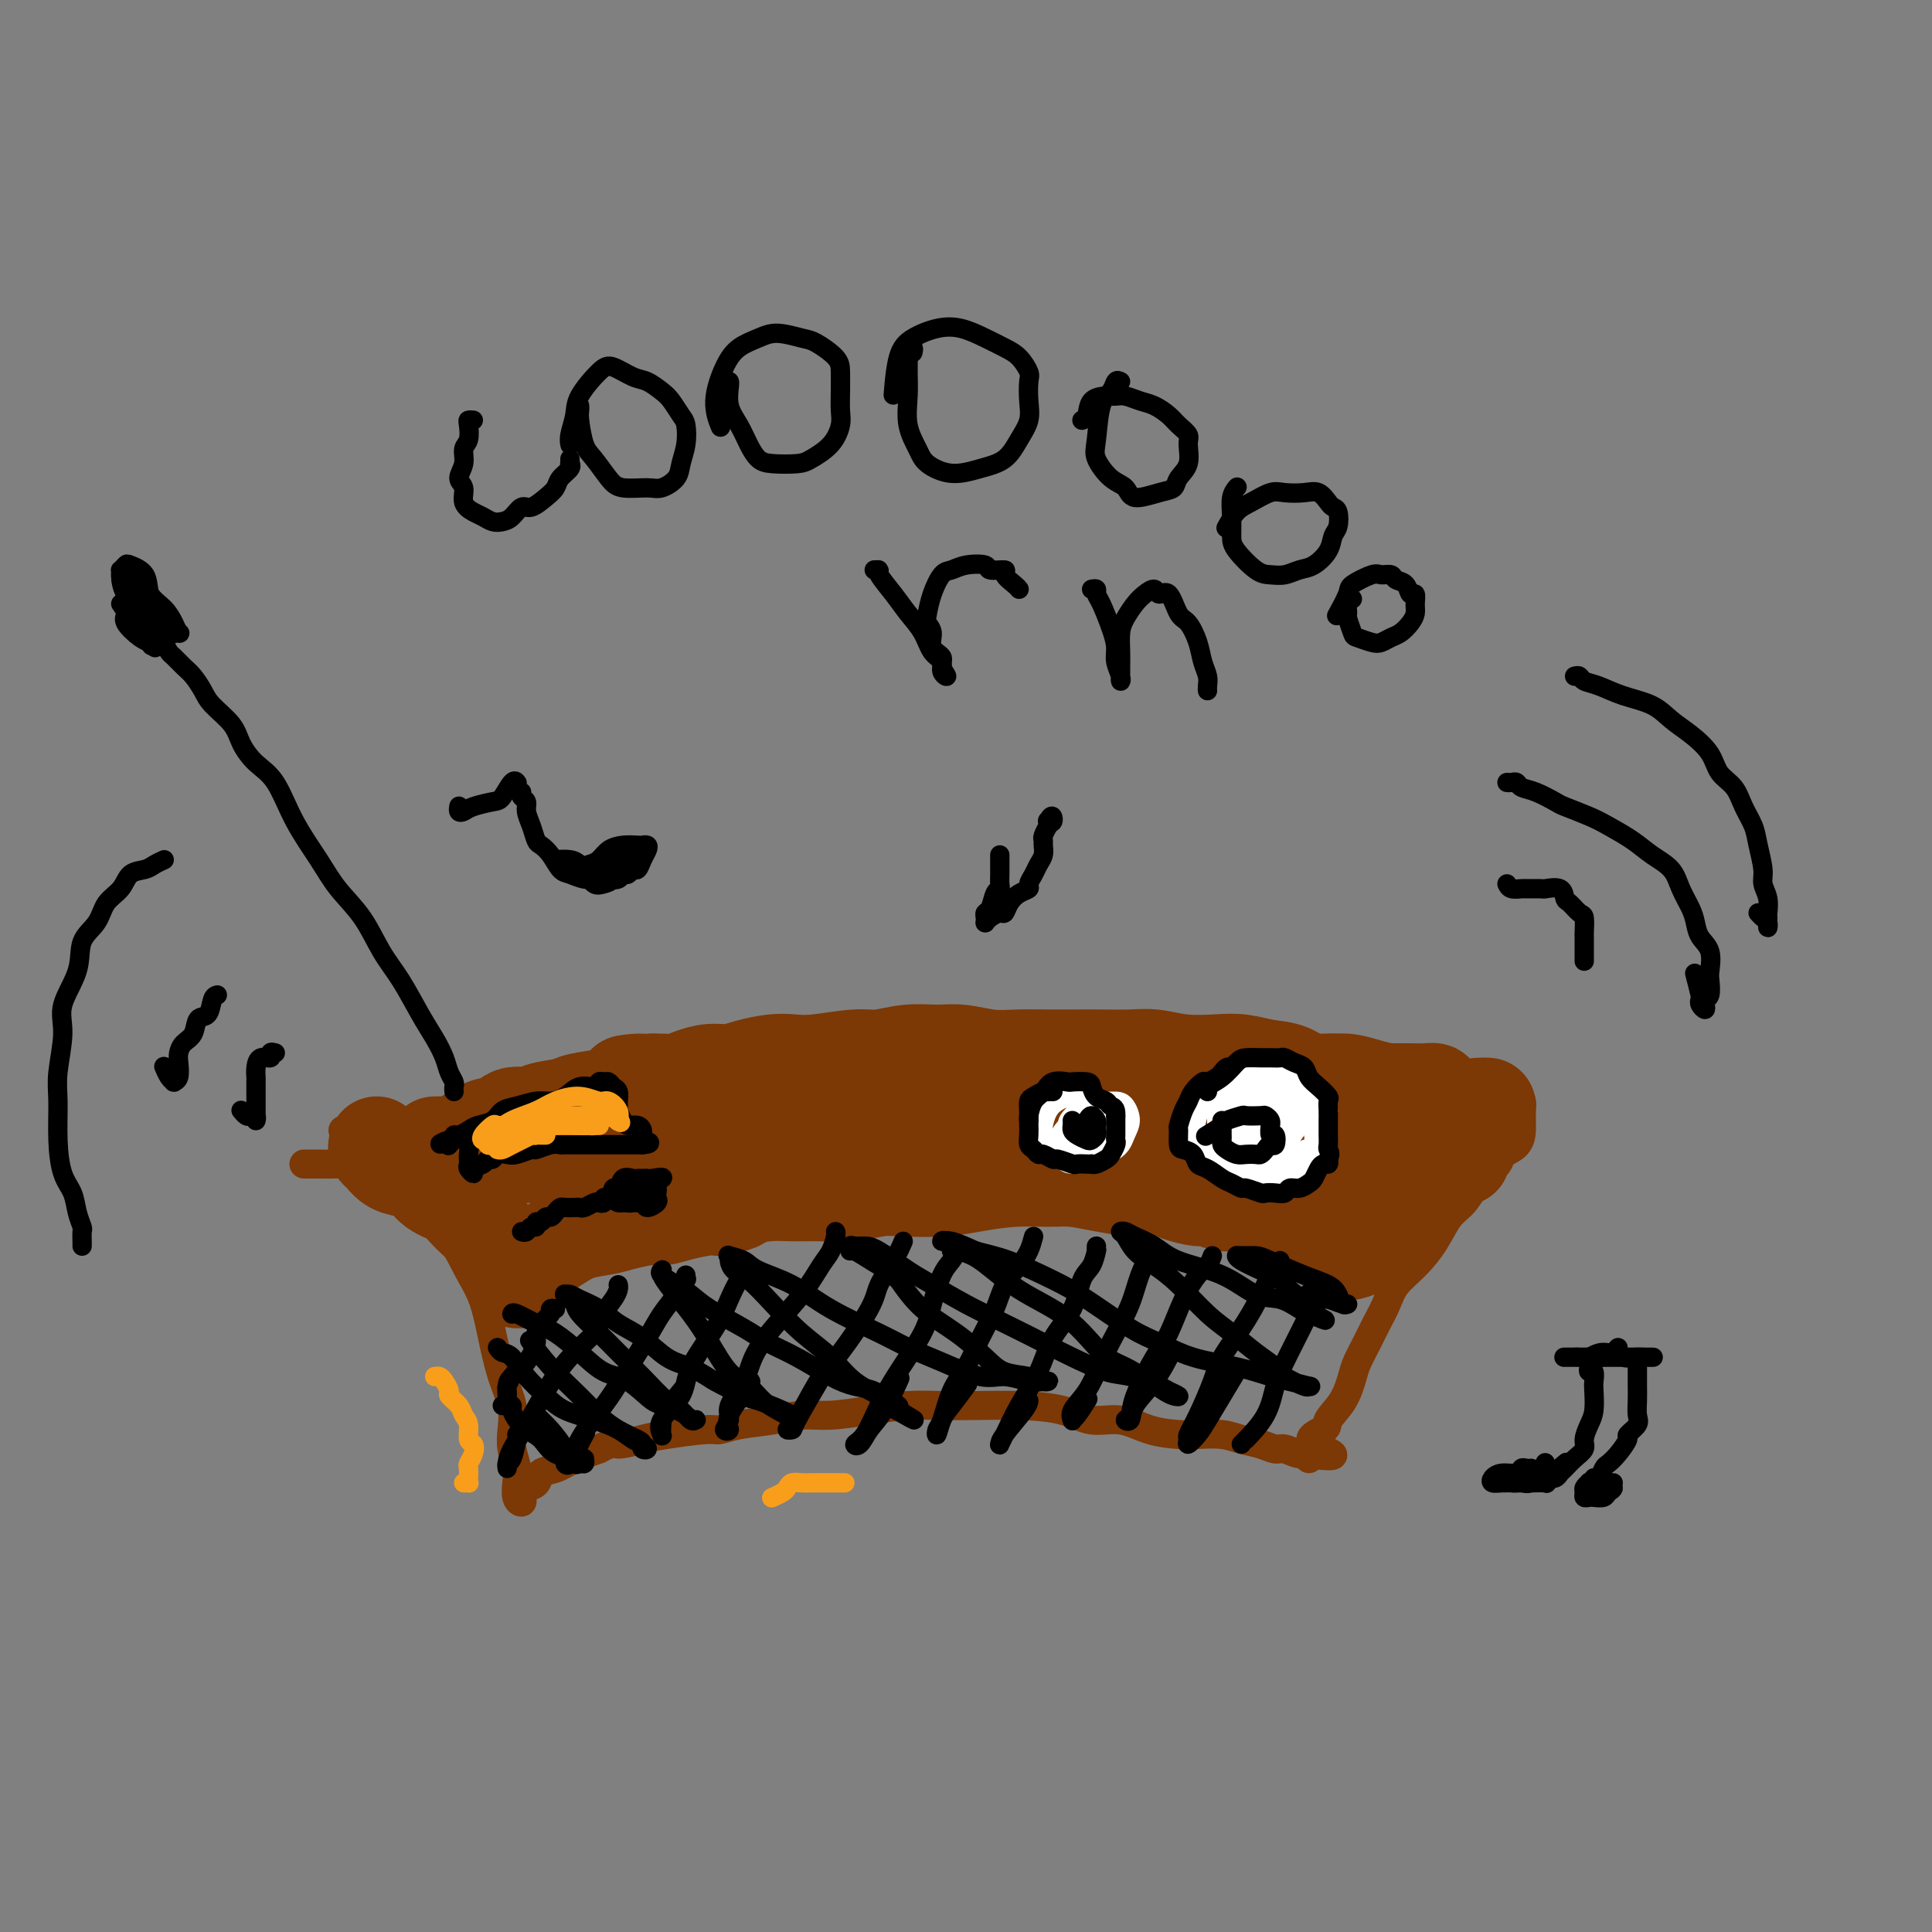 <svg viewBox='0 0 400 400' version='1.1' xmlns='http://www.w3.org/2000/svg' xmlns:xlink='http://www.w3.org/1999/xlink'><rect x="0" y="0" width="400" height="400" fill="#808080" stroke="none"/><g fill='none' stroke='#7C3805' stroke-width='6' stroke-linecap='round' stroke-linejoin='round'><path d='M71,234c0.352,0.018 0.704,0.035 1,0c0.296,-0.035 0.534,-0.123 1,0c0.466,0.123 1.158,0.456 2,1c0.842,0.544 1.835,1.297 3,2c1.165,0.703 2.503,1.355 4,3c1.497,1.645 3.153,4.282 4,6c0.847,1.718 0.884,2.519 2,4c1.116,1.481 3.310,3.644 5,6c1.690,2.356 2.877,4.905 4,7c1.123,2.095 2.182,3.736 3,6c0.818,2.264 1.395,5.150 2,8c0.605,2.850 1.238,5.662 2,8c0.762,2.338 1.655,4.200 2,6c0.345,1.800 0.144,3.536 0,5c-0.144,1.464 -0.231,2.656 0,4c0.231,1.344 0.780,2.840 1,4c0.220,1.160 0.111,1.982 0,3c-0.111,1.018 -0.224,2.231 0,3c0.224,0.769 0.785,1.094 1,1c0.215,-0.094 0.084,-0.606 0,-1c-0.084,-0.394 -0.119,-0.668 0,-1c0.119,-0.332 0.393,-0.722 1,-1c0.607,-0.278 1.547,-0.445 2,-1c0.453,-0.555 0.421,-1.499 1,-2c0.579,-0.501 1.771,-0.558 3,-1c1.229,-0.442 2.494,-1.269 4,-2c1.506,-0.731 3.253,-1.365 5,-2'/><path d='M124,300c3.282,-1.724 2.986,-1.036 4,-1c1.014,0.036 3.339,-0.582 5,-1c1.661,-0.418 2.659,-0.637 5,-1c2.341,-0.363 6.025,-0.872 8,-1c1.975,-0.128 2.240,0.124 3,0c0.760,-0.124 2.013,-0.624 4,-1c1.987,-0.376 4.707,-0.626 7,-1c2.293,-0.374 4.159,-0.871 6,-1c1.841,-0.129 3.658,0.109 6,0c2.342,-0.109 5.210,-0.566 8,-1c2.790,-0.434 5.501,-0.847 8,-1c2.499,-0.153 4.785,-0.047 7,0c2.215,0.047 4.359,0.035 7,0c2.641,-0.035 5.779,-0.094 9,0c3.221,0.094 6.525,0.340 9,1c2.475,0.660 4.120,1.732 6,2c1.880,0.268 3.994,-0.269 6,0c2.006,0.269 3.905,1.343 6,2c2.095,0.657 4.388,0.897 6,1c1.612,0.103 2.543,0.070 4,0c1.457,-0.070 3.439,-0.178 5,0c1.561,0.178 2.701,0.640 4,1c1.299,0.360 2.758,0.617 4,1c1.242,0.383 2.266,0.892 3,1c0.734,0.108 1.177,-0.184 2,0c0.823,0.184 2.025,0.843 3,1c0.975,0.157 1.724,-0.189 2,0c0.276,0.189 0.079,0.911 0,1c-0.079,0.089 -0.039,-0.456 0,-1'/><path d='M271,301c9.392,1.256 2.874,-0.605 1,-2c-1.874,-1.395 0.898,-2.326 2,-3c1.102,-0.674 0.536,-1.093 1,-2c0.464,-0.907 1.958,-2.304 3,-4c1.042,-1.696 1.630,-3.692 2,-5c0.370,-1.308 0.520,-1.928 1,-3c0.480,-1.072 1.289,-2.596 2,-4c0.711,-1.404 1.324,-2.688 2,-4c0.676,-1.312 1.416,-2.652 2,-4c0.584,-1.348 1.013,-2.706 2,-4c0.987,-1.294 2.531,-2.526 4,-4c1.469,-1.474 2.864,-3.189 4,-5c1.136,-1.811 2.015,-3.717 3,-5c0.985,-1.283 2.078,-1.942 3,-3c0.922,-1.058 1.673,-2.514 3,-4c1.327,-1.486 3.231,-3.001 4,-4c0.769,-0.999 0.402,-1.481 1,-2c0.598,-0.519 2.160,-1.074 3,-2c0.840,-0.926 0.957,-2.221 1,-3c0.043,-0.779 0.012,-1.040 0,-1c-0.012,0.040 -0.005,0.380 0,0c0.005,-0.380 0.008,-1.482 0,-2c-0.008,-0.518 -0.028,-0.453 0,-1c0.028,-0.547 0.102,-1.706 0,-2c-0.102,-0.294 -0.382,0.276 -1,0c-0.618,-0.276 -1.574,-1.397 -2,-2c-0.426,-0.603 -0.320,-0.687 -1,-1c-0.680,-0.313 -2.145,-0.853 -3,-1c-0.855,-0.147 -1.102,0.101 -2,0c-0.898,-0.101 -2.449,-0.550 -4,-1'/><path d='M302,223c-2.969,-0.892 -3.892,-0.621 -5,-1c-1.108,-0.379 -2.402,-1.407 -4,-2c-1.598,-0.593 -3.502,-0.750 -5,-1c-1.498,-0.250 -2.591,-0.592 -4,-1c-1.409,-0.408 -3.133,-0.880 -5,-1c-1.867,-0.120 -3.877,0.112 -6,0c-2.123,-0.112 -4.358,-0.570 -7,-1c-2.642,-0.430 -5.690,-0.834 -8,-1c-2.310,-0.166 -3.883,-0.093 -6,0c-2.117,0.093 -4.779,0.207 -8,0c-3.221,-0.207 -7.001,-0.736 -10,-1c-2.999,-0.264 -5.216,-0.264 -8,0c-2.784,0.264 -6.134,0.791 -10,1c-3.866,0.209 -8.247,0.101 -12,0c-3.753,-0.101 -6.878,-0.196 -10,0c-3.122,0.196 -6.241,0.681 -9,1c-2.759,0.319 -5.157,0.470 -8,1c-2.843,0.530 -6.130,1.439 -9,2c-2.870,0.561 -5.322,0.776 -8,1c-2.678,0.224 -5.582,0.458 -8,1c-2.418,0.542 -4.351,1.393 -6,2c-1.649,0.607 -3.014,0.971 -5,1c-1.986,0.029 -4.593,-0.275 -7,0c-2.407,0.275 -4.615,1.130 -7,2c-2.385,0.870 -4.946,1.754 -7,2c-2.054,0.246 -3.601,-0.145 -5,0c-1.399,0.145 -2.651,0.826 -4,1c-1.349,0.174 -2.795,-0.160 -4,0c-1.205,0.160 -2.171,0.812 -3,1c-0.829,0.188 -1.523,-0.089 -2,0c-0.477,0.089 -0.739,0.545 -1,1'/><path d='M101,231c-14.921,2.635 -5.723,1.222 -3,1c2.723,-0.222 -1.029,0.747 -3,1c-1.971,0.253 -2.160,-0.209 -3,0c-0.840,0.209 -2.329,1.089 -4,2c-1.671,0.911 -3.524,1.852 -5,2c-1.476,0.148 -2.576,-0.496 -4,0c-1.424,0.496 -3.174,2.133 -5,3c-1.826,0.867 -3.730,0.964 -5,1c-1.270,0.036 -1.906,0.010 -3,0c-1.094,-0.010 -2.647,-0.003 -3,0c-0.353,0.003 0.493,0.001 1,0c0.507,-0.001 0.675,-0.000 1,0c0.325,0.000 0.807,0.000 1,0c0.193,-0.000 0.096,-0.000 0,0'/></g>
<g fill='none' stroke='#7C3805' stroke-width='20' stroke-linecap='round' stroke-linejoin='round'><path d='M78,237c-0.072,0.363 -0.143,0.725 0,1c0.143,0.275 0.501,0.461 1,1c0.499,0.539 1.138,1.429 2,2c0.862,0.571 1.945,0.823 3,1c1.055,0.177 2.082,0.278 3,1c0.918,0.722 1.727,2.066 3,3c1.273,0.934 3.009,1.457 4,2c0.991,0.543 1.235,1.105 2,2c0.765,0.895 2.049,2.122 3,3c0.951,0.878 1.569,1.405 2,2c0.431,0.595 0.675,1.257 1,2c0.325,0.743 0.731,1.566 1,2c0.269,0.434 0.401,0.477 1,1c0.599,0.523 1.665,1.525 2,2c0.335,0.475 -0.062,0.423 0,1c0.062,0.577 0.582,1.785 1,2c0.418,0.215 0.733,-0.561 1,-1c0.267,-0.439 0.485,-0.541 1,-1c0.515,-0.459 1.327,-1.275 2,-2c0.673,-0.725 1.206,-1.360 2,-2c0.794,-0.640 1.847,-1.286 3,-2c1.153,-0.714 2.405,-1.497 4,-2c1.595,-0.503 3.534,-0.726 5,-1c1.466,-0.274 2.458,-0.599 4,-1c1.542,-0.401 3.634,-0.878 5,-1c1.366,-0.122 2.005,0.112 3,0c0.995,-0.112 2.345,-0.569 4,-1c1.655,-0.431 3.616,-0.838 5,-1c1.384,-0.162 2.192,-0.081 3,0'/><path d='M149,250c5.376,-1.165 4.316,-1.579 5,-2c0.684,-0.421 3.113,-0.849 5,-1c1.887,-0.151 3.232,-0.027 5,0c1.768,0.027 3.959,-0.045 6,0c2.041,0.045 3.932,0.205 6,0c2.068,-0.205 4.312,-0.777 6,-1c1.688,-0.223 2.821,-0.098 5,0c2.179,0.098 5.403,0.169 8,0c2.597,-0.169 4.566,-0.578 7,-1c2.434,-0.422 5.334,-0.855 8,-1c2.666,-0.145 5.096,-0.000 7,0c1.904,0.000 3.280,-0.144 5,0c1.720,0.144 3.785,0.577 6,1c2.215,0.423 4.579,0.835 6,1c1.421,0.165 1.899,0.082 3,0c1.101,-0.082 2.827,-0.162 4,0c1.173,0.162 1.795,0.565 3,1c1.205,0.435 2.992,0.901 4,1c1.008,0.099 1.237,-0.171 2,0c0.763,0.171 2.062,0.782 3,1c0.938,0.218 1.516,0.045 2,0c0.484,-0.045 0.874,0.040 2,0c1.126,-0.040 2.987,-0.204 4,0c1.013,0.204 1.179,0.776 2,1c0.821,0.224 2.299,0.102 3,0c0.701,-0.102 0.625,-0.182 1,0c0.375,0.182 1.200,0.626 2,1c0.800,0.374 1.575,0.678 2,1c0.425,0.322 0.499,0.664 1,1c0.501,0.336 1.429,0.668 2,1c0.571,0.332 0.786,0.666 1,1'/><path d='M275,255c1.349,0.774 0.221,0.210 0,0c-0.221,-0.210 0.466,-0.066 1,0c0.534,0.066 0.917,0.054 1,0c0.083,-0.054 -0.133,-0.149 0,0c0.133,0.149 0.617,0.544 1,0c0.383,-0.544 0.667,-2.025 1,-3c0.333,-0.975 0.715,-1.444 1,-2c0.285,-0.556 0.474,-1.200 1,-2c0.526,-0.800 1.388,-1.758 2,-2c0.612,-0.242 0.974,0.231 1,0c0.026,-0.231 -0.284,-1.165 0,-2c0.284,-0.835 1.162,-1.572 2,-2c0.838,-0.428 1.635,-0.547 2,-1c0.365,-0.453 0.297,-1.239 1,-2c0.703,-0.761 2.177,-1.495 3,-2c0.823,-0.505 0.994,-0.779 1,-1c0.006,-0.221 -0.153,-0.388 0,-1c0.153,-0.612 0.617,-1.669 1,-2c0.383,-0.331 0.683,0.066 1,0c0.317,-0.066 0.650,-0.593 1,-1c0.350,-0.407 0.718,-0.695 1,-1c0.282,-0.305 0.478,-0.628 1,-1c0.522,-0.372 1.371,-0.792 2,-1c0.629,-0.208 1.037,-0.202 1,0c-0.037,0.202 -0.518,0.601 -1,1'/><path d='M300,230c2.983,-2.722 -2.058,2.973 -4,5c-1.942,2.027 -0.784,0.386 -1,1c-0.216,0.614 -1.806,3.485 -3,5c-1.194,1.515 -1.993,1.676 -3,3c-1.007,1.324 -2.222,3.812 -3,5c-0.778,1.188 -1.118,1.075 -2,2c-0.882,0.925 -2.304,2.889 -3,4c-0.696,1.111 -0.664,1.368 -1,2c-0.336,0.632 -1.039,1.638 -1,2c0.039,0.362 0.820,0.082 1,0c0.180,-0.082 -0.242,0.036 0,0c0.242,-0.036 1.148,-0.225 2,-1c0.852,-0.775 1.650,-2.135 2,-3c0.350,-0.865 0.254,-1.235 1,-2c0.746,-0.765 2.336,-1.927 3,-3c0.664,-1.073 0.402,-2.059 1,-3c0.598,-0.941 2.055,-1.837 3,-3c0.945,-1.163 1.378,-2.591 2,-4c0.622,-1.409 1.435,-2.797 2,-4c0.565,-1.203 0.883,-2.220 1,-3c0.117,-0.780 0.033,-1.323 0,-2c-0.033,-0.677 -0.014,-1.488 0,-2c0.014,-0.512 0.024,-0.726 0,-1c-0.024,-0.274 -0.081,-0.609 0,-1c0.081,-0.391 0.300,-0.837 0,-1c-0.300,-0.163 -1.119,-0.044 -2,0c-0.881,0.044 -1.823,0.013 -3,0c-1.177,-0.013 -2.588,-0.006 -4,0'/><path d='M288,226c-2.102,0.042 -2.858,0.148 -4,0c-1.142,-0.148 -2.671,-0.550 -4,-1c-1.329,-0.450 -2.459,-0.947 -4,-1c-1.541,-0.053 -3.494,0.339 -5,0c-1.506,-0.339 -2.565,-1.410 -4,-2c-1.435,-0.590 -3.247,-0.698 -5,-1c-1.753,-0.302 -3.447,-0.799 -5,-1c-1.553,-0.201 -2.966,-0.106 -5,0c-2.034,0.106 -4.690,0.225 -7,0c-2.310,-0.225 -4.276,-0.792 -6,-1c-1.724,-0.208 -3.208,-0.056 -5,0c-1.792,0.056 -3.891,0.016 -6,0c-2.109,-0.016 -4.226,-0.008 -6,0c-1.774,0.008 -3.204,0.017 -5,0c-1.796,-0.017 -3.959,-0.058 -6,0c-2.041,0.058 -3.960,0.216 -6,0c-2.040,-0.216 -4.201,-0.805 -6,-1c-1.799,-0.195 -3.236,0.004 -5,0c-1.764,-0.004 -3.854,-0.211 -6,0c-2.146,0.211 -4.347,0.840 -6,1c-1.653,0.160 -2.756,-0.151 -5,0c-2.244,0.151 -5.629,0.762 -8,1c-2.371,0.238 -3.729,0.101 -5,0c-1.271,-0.101 -2.455,-0.168 -4,0c-1.545,0.168 -3.452,0.571 -5,1c-1.548,0.429 -2.736,0.886 -4,1c-1.264,0.114 -2.604,-0.113 -4,0c-1.396,0.113 -2.848,0.566 -4,1c-1.152,0.434 -2.002,0.848 -3,1c-0.998,0.152 -2.142,0.044 -3,0c-0.858,-0.044 -1.429,-0.022 -2,0'/><path d='M135,224c-10.136,0.820 -3.475,-0.131 -2,0c1.475,0.131 -2.235,1.344 -4,2c-1.765,0.656 -1.583,0.754 -3,1c-1.417,0.246 -4.432,0.638 -6,1c-1.568,0.362 -1.691,0.693 -3,1c-1.309,0.307 -3.806,0.589 -5,1c-1.194,0.411 -1.085,0.949 -2,1c-0.915,0.051 -2.854,-0.386 -4,0c-1.146,0.386 -1.501,1.596 -2,2c-0.499,0.404 -1.144,0.003 -2,0c-0.856,-0.003 -1.922,0.391 -3,1c-1.078,0.609 -2.167,1.431 -3,2c-0.833,0.569 -1.411,0.884 -2,1c-0.589,0.116 -1.189,0.031 -2,0c-0.811,-0.031 -1.832,-0.010 -2,0c-0.168,0.010 0.518,0.010 1,0c0.482,-0.010 0.760,-0.028 1,0c0.240,0.028 0.443,0.102 1,0c0.557,-0.102 1.470,-0.380 3,-1c1.530,-0.620 3.679,-1.581 6,-2c2.321,-0.419 4.815,-0.294 8,-1c3.185,-0.706 7.060,-2.242 11,-3c3.940,-0.758 7.944,-0.739 12,-1c4.056,-0.261 8.164,-0.802 13,-1c4.836,-0.198 10.401,-0.053 14,0c3.599,0.053 5.233,0.014 8,0c2.767,-0.014 6.668,-0.004 9,0c2.332,0.004 3.095,0.001 3,0c-0.095,-0.001 -1.047,-0.001 -2,0'/><path d='M178,228c8.358,-0.345 0.752,-0.206 -4,0c-4.752,0.206 -6.650,0.479 -10,1c-3.350,0.521 -8.153,1.291 -13,2c-4.847,0.709 -9.740,1.357 -14,2c-4.260,0.643 -7.888,1.283 -12,2c-4.112,0.717 -8.709,1.513 -12,2c-3.291,0.487 -5.276,0.666 -7,1c-1.724,0.334 -3.187,0.822 -4,1c-0.813,0.178 -0.978,0.045 -1,0c-0.022,-0.045 0.097,-0.002 1,0c0.903,0.002 2.588,-0.037 4,0c1.412,0.037 2.549,0.151 5,0c2.451,-0.151 6.217,-0.567 10,-1c3.783,-0.433 7.585,-0.881 12,-1c4.415,-0.119 9.444,0.093 13,0c3.556,-0.093 5.640,-0.490 9,-1c3.360,-0.510 7.998,-1.131 13,-2c5.002,-0.869 10.369,-1.984 14,-3c3.631,-1.016 5.524,-1.934 9,-3c3.476,-1.066 8.533,-2.282 13,-3c4.467,-0.718 8.343,-0.939 11,-1c2.657,-0.061 4.094,0.036 7,0c2.906,-0.036 7.280,-0.206 10,0c2.720,0.206 3.785,0.787 5,1c1.215,0.213 2.580,0.058 4,0c1.420,-0.058 2.895,-0.019 3,0c0.105,0.019 -1.160,0.019 -2,0c-0.840,-0.019 -1.256,-0.057 -3,0c-1.744,0.057 -4.816,0.208 -8,0c-3.184,-0.208 -6.481,-0.774 -10,-1c-3.519,-0.226 -7.259,-0.113 -11,0'/><path d='M210,224c-7.354,-0.158 -8.740,-0.054 -11,0c-2.260,0.054 -5.396,0.059 -7,0c-1.604,-0.059 -1.677,-0.180 -1,0c0.677,0.180 2.106,0.663 4,1c1.894,0.337 4.255,0.528 7,1c2.745,0.472 5.874,1.224 11,2c5.126,0.776 12.250,1.574 17,2c4.750,0.426 7.125,0.479 11,1c3.875,0.521 9.251,1.509 14,2c4.749,0.491 8.871,0.484 12,1c3.129,0.516 5.263,1.554 8,2c2.737,0.446 6.076,0.302 9,1c2.924,0.698 5.433,2.240 7,3c1.567,0.760 2.193,0.738 3,1c0.807,0.262 1.797,0.806 2,1c0.203,0.194 -0.380,0.037 -1,0c-0.620,-0.037 -1.276,0.046 -2,0c-0.724,-0.046 -1.517,-0.222 -3,-1c-1.483,-0.778 -3.658,-2.160 -6,-3c-2.342,-0.840 -4.852,-1.140 -7,-2c-2.148,-0.860 -3.934,-2.280 -6,-3c-2.066,-0.720 -4.412,-0.740 -6,-1c-1.588,-0.260 -2.419,-0.761 -3,-1c-0.581,-0.239 -0.912,-0.215 0,0c0.912,0.215 3.069,0.620 5,1c1.931,0.380 3.637,0.736 6,1c2.363,0.264 5.382,0.435 8,1c2.618,0.565 4.836,1.522 7,2c2.164,0.478 4.275,0.475 6,1c1.725,0.525 3.064,1.579 4,2c0.936,0.421 1.468,0.211 2,0'/><path d='M300,239c5.697,1.224 0.940,0.283 -1,0c-1.940,-0.283 -1.061,0.091 -1,0c0.061,-0.091 -0.695,-0.648 -1,-1c-0.305,-0.352 -0.157,-0.501 0,-1c0.157,-0.499 0.324,-1.349 1,-2c0.676,-0.651 1.863,-1.103 3,-2c1.137,-0.897 2.226,-2.239 3,-3c0.774,-0.761 1.233,-0.943 2,-1c0.767,-0.057 1.841,0.010 2,0c0.159,-0.010 -0.597,-0.095 -1,0c-0.403,0.095 -0.455,0.372 -1,1c-0.545,0.628 -1.584,1.608 -2,2c-0.416,0.392 -0.208,0.196 0,0'/></g>
<g fill='none' stroke='#000000' stroke-width='4' stroke-linecap='round' stroke-linejoin='round'><path d='M115,271c-0.436,-0.105 -0.872,-0.210 -1,0c-0.128,0.210 0.052,0.734 0,1c-0.052,0.266 -0.336,0.274 -1,1c-0.664,0.726 -1.709,2.172 -2,3c-0.291,0.828 0.171,1.039 0,2c-0.171,0.961 -0.974,2.671 -2,4c-1.026,1.329 -2.276,2.277 -3,3c-0.724,0.723 -0.923,1.220 -1,2c-0.077,0.780 -0.031,1.841 0,2c0.031,0.159 0.047,-0.584 0,-1c-0.047,-0.416 -0.157,-0.503 0,-1c0.157,-0.497 0.581,-1.403 1,-2c0.419,-0.597 0.834,-0.885 1,-1c0.166,-0.115 0.083,-0.058 0,0'/><path d='M128,266c0.060,0.262 0.121,0.525 0,1c-0.121,0.475 -0.422,1.163 -1,2c-0.578,0.837 -1.431,1.822 -2,3c-0.569,1.178 -0.852,2.549 -2,4c-1.148,1.451 -3.159,2.984 -5,5c-1.841,2.016 -3.512,4.517 -5,7c-1.488,2.483 -2.792,4.949 -4,7c-1.208,2.051 -2.321,3.688 -3,5c-0.679,1.312 -0.924,2.299 -1,3c-0.076,0.701 0.018,1.116 0,1c-0.018,-0.116 -0.149,-0.763 0,-1c0.149,-0.237 0.576,-0.063 1,-1c0.424,-0.937 0.845,-2.983 1,-4c0.155,-1.017 0.044,-1.005 0,-1c-0.044,0.005 -0.022,0.002 0,0'/><path d='M142,264c-0.040,0.488 -0.081,0.976 0,1c0.081,0.024 0.282,-0.417 0,0c-0.282,0.417 -1.049,1.690 -2,3c-0.951,1.310 -2.086,2.656 -3,4c-0.914,1.344 -1.606,2.687 -3,5c-1.394,2.313 -3.488,5.597 -5,8c-1.512,2.403 -2.440,3.927 -4,6c-1.560,2.073 -3.751,4.695 -5,7c-1.249,2.305 -1.557,4.291 -2,5c-0.443,0.709 -1.022,0.140 -1,0c0.022,-0.140 0.645,0.148 1,0c0.355,-0.148 0.442,-0.732 1,-2c0.558,-1.268 1.588,-3.219 2,-4c0.412,-0.781 0.206,-0.390 0,0'/><path d='M155,262c-0.671,0.943 -1.342,1.885 -2,3c-0.658,1.115 -1.302,2.402 -2,4c-0.698,1.598 -1.451,3.507 -3,6c-1.549,2.493 -3.893,5.569 -5,8c-1.107,2.431 -0.976,4.215 -2,6c-1.024,1.785 -3.202,3.571 -4,5c-0.798,1.429 -0.217,2.501 0,3c0.217,0.499 0.069,0.424 0,0c-0.069,-0.424 -0.060,-1.196 0,-2c0.060,-0.804 0.170,-1.640 1,-3c0.830,-1.360 2.380,-3.246 3,-4c0.620,-0.754 0.310,-0.377 0,0'/><path d='M173,255c0.074,0.138 0.148,0.275 0,1c-0.148,0.725 -0.519,2.037 -1,3c-0.481,0.963 -1.072,1.575 -2,3c-0.928,1.425 -2.194,3.662 -4,6c-1.806,2.338 -4.153,4.776 -6,7c-1.847,2.224 -3.194,4.235 -4,6c-0.806,1.765 -1.073,3.283 -2,5c-0.927,1.717 -2.515,3.631 -3,5c-0.485,1.369 0.134,2.191 0,3c-0.134,0.809 -1.020,1.604 -1,2c0.020,0.396 0.947,0.393 1,0c0.053,-0.393 -0.769,-1.178 0,-3c0.769,-1.822 3.130,-4.683 4,-6c0.870,-1.317 0.249,-1.091 0,-1c-0.249,0.091 -0.124,0.045 0,0'/><path d='M187,257c-0.524,1.210 -1.048,2.420 -2,4c-0.952,1.580 -2.331,3.529 -3,5c-0.669,1.471 -0.627,2.464 -2,5c-1.373,2.536 -4.163,6.617 -6,9c-1.837,2.383 -2.723,3.070 -4,5c-1.277,1.930 -2.945,5.105 -4,7c-1.055,1.895 -1.497,2.510 -2,3c-0.503,0.490 -1.066,0.855 -1,1c0.066,0.145 0.760,0.070 1,0c0.240,-0.070 0.026,-0.134 1,-2c0.974,-1.866 3.135,-5.533 4,-7c0.865,-1.467 0.432,-0.733 0,0'/><path d='M198,258c-0.554,0.470 -1.108,0.939 -1,1c0.108,0.061 0.877,-0.287 1,0c0.123,0.287 -0.399,1.208 -1,2c-0.601,0.792 -1.280,1.455 -2,3c-0.720,1.545 -1.480,3.972 -2,6c-0.520,2.028 -0.799,3.657 -2,6c-1.201,2.343 -3.325,5.401 -5,8c-1.675,2.599 -2.903,4.740 -4,7c-1.097,2.260 -2.065,4.639 -3,6c-0.935,1.361 -1.837,1.705 -2,2c-0.163,0.295 0.412,0.540 1,0c0.588,-0.540 1.189,-1.866 2,-3c0.811,-1.134 1.834,-2.074 3,-4c1.166,-1.926 2.476,-4.836 3,-6c0.524,-1.164 0.262,-0.582 0,0'/><path d='M214,256c-0.276,1.019 -0.552,2.038 -1,3c-0.448,0.962 -1.067,1.867 -2,3c-0.933,1.133 -2.179,2.495 -3,4c-0.821,1.505 -1.218,3.153 -2,5c-0.782,1.847 -1.950,3.895 -3,6c-1.050,2.105 -1.981,4.269 -3,6c-1.019,1.731 -2.127,3.029 -3,5c-0.873,1.971 -1.511,4.616 -2,6c-0.489,1.384 -0.827,1.509 -1,2c-0.173,0.491 -0.179,1.350 0,1c0.179,-0.350 0.543,-1.908 1,-3c0.457,-1.092 1.008,-1.717 2,-3c0.992,-1.283 2.426,-3.224 3,-4c0.574,-0.776 0.287,-0.388 0,0'/><path d='M227,258c-0.016,0.500 -0.033,0.999 0,1c0.033,0.001 0.115,-0.498 0,0c-0.115,0.498 -0.427,1.993 -1,3c-0.573,1.007 -1.406,1.527 -2,3c-0.594,1.473 -0.950,3.900 -2,6c-1.050,2.100 -2.793,3.873 -4,6c-1.207,2.127 -1.879,4.609 -3,7c-1.121,2.391 -2.693,4.690 -4,7c-1.307,2.310 -2.350,4.630 -3,6c-0.650,1.370 -0.906,1.789 -1,2c-0.094,0.211 -0.025,0.214 0,0c0.025,-0.214 0.007,-0.645 1,-2c0.993,-1.355 2.998,-3.634 4,-5c1.002,-1.366 1.001,-1.819 1,-2c-0.001,-0.181 -0.000,-0.091 0,0'/><path d='M239,259c-0.238,0.113 -0.475,0.226 -1,1c-0.525,0.774 -1.336,2.209 -2,4c-0.664,1.791 -1.180,3.939 -2,6c-0.820,2.061 -1.943,4.034 -3,6c-1.057,1.966 -2.049,3.924 -3,6c-0.951,2.076 -1.861,4.268 -3,6c-1.139,1.732 -2.508,3.003 -3,4c-0.492,0.997 -0.107,1.720 0,2c0.107,0.280 -0.064,0.116 0,0c0.064,-0.116 0.363,-0.185 1,-1c0.637,-0.815 1.610,-2.376 2,-3c0.390,-0.624 0.195,-0.312 0,0'/><path d='M251,260c-0.267,0.720 -0.534,1.441 -1,2c-0.466,0.559 -1.130,0.957 -2,2c-0.870,1.043 -1.945,2.731 -3,5c-1.055,2.269 -2.091,5.119 -3,7c-0.909,1.881 -1.690,2.793 -3,5c-1.310,2.207 -3.149,5.708 -4,8c-0.851,2.292 -0.713,3.375 -1,4c-0.287,0.625 -0.998,0.794 -1,1c-0.002,0.206 0.704,0.450 1,0c0.296,-0.450 0.182,-1.595 1,-3c0.818,-1.405 2.566,-3.071 4,-5c1.434,-1.929 2.552,-4.123 3,-5c0.448,-0.877 0.224,-0.439 0,0'/><path d='M265,261c-0.240,0.061 -0.481,0.123 -1,1c-0.519,0.877 -1.317,2.570 -2,4c-0.683,1.430 -1.250,2.598 -2,4c-0.750,1.402 -1.683,3.038 -3,5c-1.317,1.962 -3.018,4.251 -4,6c-0.982,1.749 -1.246,2.957 -2,5c-0.754,2.043 -2.000,4.920 -3,7c-1.000,2.080 -1.755,3.362 -2,4c-0.245,0.638 0.020,0.630 0,1c-0.020,0.370 -0.324,1.118 0,1c0.324,-0.118 1.275,-1.101 2,-2c0.725,-0.899 1.225,-1.715 2,-3c0.775,-1.285 1.824,-3.038 3,-5c1.176,-1.962 2.479,-4.132 3,-5c0.521,-0.868 0.261,-0.434 0,0'/><path d='M273,266c-0.050,0.409 -0.100,0.818 0,1c0.100,0.182 0.350,0.136 0,1c-0.350,0.864 -1.299,2.638 -2,4c-0.701,1.362 -1.155,2.312 -2,4c-0.845,1.688 -2.083,4.112 -3,6c-0.917,1.888 -1.514,3.238 -2,5c-0.486,1.762 -0.862,3.936 -2,6c-1.138,2.064 -3.037,4.017 -4,5c-0.963,0.983 -0.989,0.995 -1,1c-0.011,0.005 -0.005,0.002 0,0'/><path d='M104,291c0.304,0.018 0.608,0.035 1,0c0.392,-0.035 0.871,-0.124 1,0c0.129,0.124 -0.092,0.460 0,1c0.092,0.540 0.498,1.283 1,2c0.502,0.717 1.101,1.406 2,2c0.899,0.594 2.098,1.091 3,2c0.902,0.909 1.506,2.229 3,3c1.494,0.771 3.876,0.993 5,1c1.124,0.007 0.989,-0.202 1,0c0.011,0.202 0.166,0.816 0,1c-0.166,0.184 -0.654,-0.063 -1,0c-0.346,0.063 -0.548,0.437 -1,0c-0.452,-0.437 -1.152,-1.684 -2,-3c-0.848,-1.316 -1.844,-2.700 -3,-4c-1.156,-1.300 -2.473,-2.514 -3,-3c-0.527,-0.486 -0.263,-0.243 0,0'/><path d='M103,279c0.261,0.404 0.521,0.808 1,1c0.479,0.192 1.176,0.173 2,1c0.824,0.827 1.774,2.500 3,4c1.226,1.500 2.727,2.825 4,4c1.273,1.175 2.319,2.198 4,3c1.681,0.802 3.996,1.381 6,2c2.004,0.619 3.696,1.277 5,2c1.304,0.723 2.220,1.511 3,2c0.780,0.489 1.424,0.679 2,1c0.576,0.321 1.085,0.774 1,1c-0.085,0.226 -0.763,0.224 -1,0c-0.237,-0.224 -0.031,-0.669 0,-1c0.031,-0.331 -0.112,-0.547 -1,-1c-0.888,-0.453 -2.522,-1.141 -4,-2c-1.478,-0.859 -2.799,-1.888 -4,-3c-1.201,-1.112 -2.281,-2.308 -4,-4c-1.719,-1.692 -4.078,-3.878 -6,-6c-1.922,-2.122 -3.406,-4.178 -4,-5c-0.594,-0.822 -0.297,-0.411 0,0'/><path d='M106,272c-0.016,0.051 -0.032,0.102 0,0c0.032,-0.102 0.111,-0.357 1,0c0.889,0.357 2.589,1.325 4,2c1.411,0.675 2.535,1.057 4,2c1.465,0.943 3.272,2.447 5,4c1.728,1.553 3.377,3.155 5,4c1.623,0.845 3.218,0.934 5,2c1.782,1.066 3.749,3.109 5,4c1.251,0.891 1.786,0.631 3,1c1.214,0.369 3.108,1.369 4,2c0.892,0.631 0.784,0.895 1,1c0.216,0.105 0.758,0.053 1,0c0.242,-0.053 0.183,-0.106 0,0c-0.183,0.106 -0.492,0.370 -1,0c-0.508,-0.370 -1.215,-1.375 -2,-2c-0.785,-0.625 -1.646,-0.871 -3,-2c-1.354,-1.129 -3.199,-3.143 -5,-5c-1.801,-1.857 -3.557,-3.558 -5,-5c-1.443,-1.442 -2.572,-2.625 -4,-4c-1.428,-1.375 -3.154,-2.943 -4,-4c-0.846,-1.057 -0.813,-1.604 -1,-2c-0.187,-0.396 -0.596,-0.639 -1,-1c-0.404,-0.361 -0.804,-0.838 -1,-1c-0.196,-0.162 -0.189,-0.010 0,0c0.189,0.010 0.559,-0.123 1,0c0.441,0.123 0.952,0.501 2,1c1.048,0.499 2.632,1.117 4,2c1.368,0.883 2.521,2.030 4,3c1.479,0.970 3.283,1.761 5,3c1.717,1.239 3.348,2.925 5,4c1.652,1.075 3.326,1.537 5,2'/><path d='M143,283c4.665,2.672 3.828,2.352 5,3c1.172,0.648 4.353,2.265 6,3c1.647,0.735 1.759,0.590 3,1c1.241,0.410 3.609,1.375 5,2c1.391,0.625 1.803,0.909 2,1c0.197,0.091 0.178,-0.009 0,0c-0.178,0.009 -0.515,0.129 -1,0c-0.485,-0.129 -1.119,-0.508 -2,-1c-0.881,-0.492 -2.009,-1.099 -3,-2c-0.991,-0.901 -1.844,-2.096 -3,-3c-1.156,-0.904 -2.615,-1.517 -4,-3c-1.385,-1.483 -2.697,-3.837 -4,-6c-1.303,-2.163 -2.597,-4.135 -4,-6c-1.403,-1.865 -2.914,-3.622 -4,-5c-1.086,-1.378 -1.746,-2.377 -2,-3c-0.254,-0.623 -0.101,-0.869 0,-1c0.101,-0.131 0.152,-0.146 0,0c-0.152,0.146 -0.505,0.454 0,1c0.505,0.546 1.869,1.329 3,2c1.131,0.671 2.029,1.231 3,2c0.971,0.769 2.016,1.746 4,3c1.984,1.254 4.907,2.784 7,4c2.093,1.216 3.354,2.118 5,3c1.646,0.882 3.676,1.746 6,3c2.324,1.254 4.942,2.899 7,4c2.058,1.101 3.557,1.658 5,2c1.443,0.342 2.832,0.470 4,1c1.168,0.530 2.117,1.462 3,2c0.883,0.538 1.699,0.683 2,1c0.301,0.317 0.086,0.805 0,1c-0.086,0.195 -0.043,0.098 0,0'/><path d='M186,292c7.184,4.195 0.643,0.683 -2,-1c-2.643,-1.683 -1.388,-1.537 -2,-2c-0.612,-0.463 -3.090,-1.535 -5,-3c-1.910,-1.465 -3.250,-3.323 -5,-5c-1.750,-1.677 -3.909,-3.174 -6,-5c-2.091,-1.826 -4.115,-3.981 -6,-6c-1.885,-2.019 -3.632,-3.900 -5,-5c-1.368,-1.100 -2.357,-1.417 -3,-2c-0.643,-0.583 -0.941,-1.433 -1,-2c-0.059,-0.567 0.120,-0.852 0,-1c-0.120,-0.148 -0.540,-0.158 0,0c0.540,0.158 2.041,0.486 3,1c0.959,0.514 1.377,1.215 3,2c1.623,0.785 4.450,1.655 7,3c2.550,1.345 4.821,3.167 8,5c3.179,1.833 7.265,3.677 10,5c2.735,1.323 4.118,2.124 6,3c1.882,0.876 4.262,1.828 7,3c2.738,1.172 5.833,2.563 8,3c2.167,0.437 3.404,-0.079 5,0c1.596,0.079 3.550,0.754 5,1c1.450,0.246 2.396,0.063 3,0c0.604,-0.063 0.868,-0.005 1,0c0.132,0.005 0.134,-0.045 0,0c-0.134,0.045 -0.403,0.183 -1,0c-0.597,-0.183 -1.524,-0.686 -3,-1c-1.476,-0.314 -3.503,-0.438 -5,-1c-1.497,-0.562 -2.463,-1.563 -4,-3c-1.537,-1.437 -3.645,-3.310 -6,-5c-2.355,-1.690 -4.959,-3.197 -7,-5c-2.041,-1.803 -3.521,-3.901 -5,-6'/><path d='M186,265c-4.022,-3.432 -3.075,-2.513 -4,-3c-0.925,-0.487 -3.720,-2.379 -5,-3c-1.280,-0.621 -1.044,0.030 -1,0c0.044,-0.030 -0.102,-0.741 0,-1c0.102,-0.259 0.454,-0.065 1,0c0.546,0.065 1.287,0.001 2,0c0.713,-0.001 1.398,0.060 3,1c1.602,0.940 4.122,2.758 6,4c1.878,1.242 3.115,1.907 5,3c1.885,1.093 4.419,2.615 7,4c2.581,1.385 5.209,2.632 8,4c2.791,1.368 5.746,2.857 8,4c2.254,1.143 3.807,1.941 6,3c2.193,1.059 5.027,2.378 7,3c1.973,0.622 3.087,0.545 5,1c1.913,0.455 4.626,1.440 6,2c1.374,0.560 1.408,0.695 2,1c0.592,0.305 1.741,0.779 2,1c0.259,0.221 -0.372,0.187 -1,0c-0.628,-0.187 -1.255,-0.527 -2,-1c-0.745,-0.473 -1.610,-1.078 -3,-2c-1.390,-0.922 -3.306,-2.159 -5,-3c-1.694,-0.841 -3.166,-1.285 -5,-3c-1.834,-1.715 -4.028,-4.702 -7,-7c-2.972,-2.298 -6.720,-3.908 -10,-6c-3.280,-2.092 -6.090,-4.667 -8,-6c-1.910,-1.333 -2.918,-1.423 -4,-2c-1.082,-0.577 -2.239,-1.639 -3,-2c-0.761,-0.361 -1.128,-0.020 -1,0c0.128,0.020 0.751,-0.280 2,0c1.249,0.280 3.125,1.140 5,2'/><path d='M202,259c2.048,0.561 4.166,0.964 7,2c2.834,1.036 6.382,2.704 9,4c2.618,1.296 4.305,2.220 7,4c2.695,1.780 6.398,4.417 9,6c2.602,1.583 4.102,2.111 6,3c1.898,0.889 4.194,2.137 7,3c2.806,0.863 6.121,1.341 9,2c2.879,0.659 5.321,1.499 7,2c1.679,0.501 2.594,0.664 4,1c1.406,0.336 3.304,0.845 4,1c0.696,0.155 0.189,-0.043 0,0c-0.189,0.043 -0.062,0.329 -1,0c-0.938,-0.329 -2.941,-1.271 -4,-2c-1.059,-0.729 -1.174,-1.244 -2,-2c-0.826,-0.756 -2.362,-1.753 -4,-3c-1.638,-1.247 -3.377,-2.745 -5,-4c-1.623,-1.255 -3.131,-2.266 -5,-4c-1.869,-1.734 -4.099,-4.191 -6,-6c-1.901,-1.809 -3.473,-2.969 -5,-4c-1.527,-1.031 -3.007,-1.934 -4,-3c-0.993,-1.066 -1.498,-2.295 -2,-3c-0.502,-0.705 -1.003,-0.887 -1,-1c0.003,-0.113 0.508,-0.156 1,0c0.492,0.156 0.970,0.512 2,1c1.030,0.488 2.613,1.110 4,2c1.387,0.890 2.577,2.049 5,3c2.423,0.951 6.077,1.694 9,3c2.923,1.306 5.113,3.175 7,4c1.887,0.825 3.469,0.607 5,1c1.531,0.393 3.009,1.398 4,2c0.991,0.602 1.496,0.801 2,1'/><path d='M271,272c6.105,2.531 2.367,0.858 1,0c-1.367,-0.858 -0.364,-0.901 0,-1c0.364,-0.099 0.087,-0.254 -1,-1c-1.087,-0.746 -2.985,-2.085 -4,-3c-1.015,-0.915 -1.146,-1.408 -2,-2c-0.854,-0.592 -2.429,-1.283 -4,-2c-1.571,-0.717 -3.137,-1.459 -4,-2c-0.863,-0.541 -1.022,-0.881 -1,-1c0.022,-0.119 0.226,-0.015 1,0c0.774,0.015 2.120,-0.057 3,0c0.880,0.057 1.296,0.243 3,1c1.704,0.757 4.695,2.083 7,3c2.305,0.917 3.923,1.424 5,2c1.077,0.576 1.613,1.222 2,2c0.387,0.778 0.624,1.688 1,2c0.376,0.312 0.892,0.027 1,0c0.108,-0.027 -0.192,0.203 -1,0c-0.808,-0.203 -2.124,-0.838 -3,-1c-0.876,-0.162 -1.313,0.149 -2,0c-0.687,-0.149 -1.625,-0.757 -2,-1c-0.375,-0.243 -0.188,-0.122 0,0'/></g>
<g fill='none' stroke='#FFFFFF' stroke-width='4' stroke-linecap='round' stroke-linejoin='round'><path d='M256,230c-0.353,-0.187 -0.706,-0.374 -1,0c-0.294,0.374 -0.530,1.309 -1,2c-0.470,0.691 -1.174,1.140 -1,2c0.174,0.860 1.226,2.133 2,3c0.774,0.867 1.270,1.328 2,2c0.730,0.672 1.696,1.554 3,2c1.304,0.446 2.947,0.454 4,0c1.053,-0.454 1.515,-1.371 3,-2c1.485,-0.629 3.993,-0.969 5,-2c1.007,-1.031 0.515,-2.751 1,-4c0.485,-1.249 1.949,-2.027 2,-3c0.051,-0.973 -1.309,-2.141 -2,-3c-0.691,-0.859 -0.712,-1.410 -1,-2c-0.288,-0.590 -0.842,-1.221 -2,-2c-1.158,-0.779 -2.919,-1.707 -4,-2c-1.081,-0.293 -1.484,0.048 -3,0c-1.516,-0.048 -4.147,-0.485 -6,0c-1.853,0.485 -2.928,1.891 -4,3c-1.072,1.109 -2.141,1.920 -3,3c-0.859,1.080 -1.508,2.427 -2,4c-0.492,1.573 -0.828,3.371 0,5c0.828,1.629 2.820,3.088 4,4c1.180,0.912 1.550,1.278 3,2c1.450,0.722 3.982,1.801 6,2c2.018,0.199 3.522,-0.481 5,-1c1.478,-0.519 2.929,-0.877 4,-2c1.071,-1.123 1.761,-3.012 2,-4c0.239,-0.988 0.026,-1.074 0,-2c-0.026,-0.926 0.135,-2.693 0,-4c-0.135,-1.307 -0.568,-2.153 -1,-3'/><path d='M271,228c-0.333,-2.341 -1.665,-1.694 -3,-2c-1.335,-0.306 -2.673,-1.564 -4,-2c-1.327,-0.436 -2.643,-0.050 -4,0c-1.357,0.050 -2.755,-0.235 -4,0c-1.245,0.235 -2.338,0.989 -3,2c-0.662,1.011 -0.893,2.278 -1,4c-0.107,1.722 -0.091,3.897 0,5c0.091,1.103 0.256,1.133 1,2c0.744,0.867 2.067,2.571 4,3c1.933,0.429 4.474,-0.417 6,-1c1.526,-0.583 2.035,-0.905 3,-2c0.965,-1.095 2.384,-2.964 3,-4c0.616,-1.036 0.428,-1.239 0,-2c-0.428,-0.761 -1.098,-2.081 -2,-3c-0.902,-0.919 -2.037,-1.438 -3,-2c-0.963,-0.562 -1.755,-1.167 -3,-1c-1.245,0.167 -2.942,1.107 -4,2c-1.058,0.893 -1.476,1.741 -2,3c-0.524,1.259 -1.154,2.931 -1,4c0.154,1.069 1.094,1.536 2,2c0.906,0.464 1.780,0.927 3,1c1.220,0.073 2.785,-0.243 4,-1c1.215,-0.757 2.078,-1.955 3,-3c0.922,-1.045 1.902,-1.938 2,-3c0.098,-1.062 -0.685,-2.295 -1,-3c-0.315,-0.705 -0.163,-0.882 -1,-1c-0.837,-0.118 -2.664,-0.175 -4,0c-1.336,0.175 -2.183,0.583 -3,1c-0.817,0.417 -1.605,0.843 -2,2c-0.395,1.157 -0.399,3.045 0,4c0.399,0.955 1.199,0.978 2,1'/><path d='M259,234c0.591,1.430 2.070,1.505 3,1c0.930,-0.505 1.311,-1.591 2,-2c0.689,-0.409 1.686,-0.142 2,-1c0.314,-0.858 -0.056,-2.842 0,-4c0.056,-1.158 0.537,-1.490 0,-2c-0.537,-0.510 -2.093,-1.196 -3,-1c-0.907,0.196 -1.166,1.275 -2,2c-0.834,0.725 -2.242,1.096 -3,2c-0.758,0.904 -0.867,2.341 -1,3c-0.133,0.659 -0.291,0.540 0,1c0.291,0.460 1.032,1.499 2,2c0.968,0.501 2.162,0.464 3,0c0.838,-0.464 1.318,-1.354 2,-2c0.682,-0.646 1.564,-1.047 2,-2c0.436,-0.953 0.424,-2.459 0,-3c-0.424,-0.541 -1.262,-0.118 -2,0c-0.738,0.118 -1.376,-0.070 -2,0c-0.624,0.070 -1.232,0.398 -2,1c-0.768,0.602 -1.695,1.480 -2,2c-0.305,0.520 0.013,0.683 0,1c-0.013,0.317 -0.357,0.787 0,1c0.357,0.213 1.416,0.169 2,0c0.584,-0.169 0.693,-0.463 1,-1c0.307,-0.537 0.812,-1.319 1,-2c0.188,-0.681 0.058,-1.262 0,-2c-0.058,-0.738 -0.044,-1.631 0,-2c0.044,-0.369 0.117,-0.212 -1,0c-1.117,0.212 -3.423,0.480 -5,1c-1.577,0.520 -2.425,1.294 -3,2c-0.575,0.706 -0.879,1.345 -1,2c-0.121,0.655 -0.061,1.328 0,2'/><path d='M252,233c0.408,0.837 1.929,0.929 3,1c1.071,0.071 1.694,0.120 3,0c1.306,-0.120 3.297,-0.410 4,-1c0.703,-0.590 0.119,-1.479 0,-2c-0.119,-0.521 0.228,-0.673 0,-1c-0.228,-0.327 -1.031,-0.827 -2,-1c-0.969,-0.173 -2.106,-0.018 -3,0c-0.894,0.018 -1.546,-0.100 -2,0c-0.454,0.100 -0.709,0.419 -1,1c-0.291,0.581 -0.617,1.426 -1,2c-0.383,0.574 -0.824,0.878 -1,1c-0.176,0.122 -0.088,0.061 0,0'/><path d='M222,231c0.001,0.281 0.001,0.561 0,1c-0.001,0.439 -0.004,1.035 0,1c0.004,-0.035 0.017,-0.701 0,0c-0.017,0.701 -0.062,2.768 0,4c0.062,1.232 0.232,1.629 1,2c0.768,0.371 2.136,0.715 3,1c0.864,0.285 1.225,0.512 2,0c0.775,-0.512 1.963,-1.762 3,-3c1.037,-1.238 1.924,-2.465 2,-3c0.076,-0.535 -0.657,-0.379 -1,-1c-0.343,-0.621 -0.294,-2.020 -1,-3c-0.706,-0.980 -2.168,-1.540 -3,-2c-0.832,-0.460 -1.036,-0.821 -2,-1c-0.964,-0.179 -2.689,-0.176 -4,0c-1.311,0.176 -2.208,0.526 -3,1c-0.792,0.474 -1.478,1.073 -2,2c-0.522,0.927 -0.879,2.183 -1,3c-0.121,0.817 -0.005,1.194 0,2c0.005,0.806 -0.101,2.039 1,3c1.101,0.961 3.410,1.650 5,2c1.590,0.350 2.462,0.360 4,0c1.538,-0.360 3.742,-1.092 5,-2c1.258,-0.908 1.570,-1.994 2,-3c0.430,-1.006 0.977,-1.932 1,-3c0.023,-1.068 -0.477,-2.276 -1,-3c-0.523,-0.724 -1.068,-0.962 -2,-1c-0.932,-0.038 -2.250,0.124 -3,0c-0.750,-0.124 -0.933,-0.533 -2,0c-1.067,0.533 -3.019,2.010 -4,3c-0.981,0.990 -0.990,1.495 -1,2'/><path d='M221,233c-1.574,1.516 -2.010,2.806 -2,4c0.010,1.194 0.465,2.291 1,3c0.535,0.709 1.150,1.030 2,1c0.850,-0.030 1.936,-0.411 3,-1c1.064,-0.589 2.108,-1.387 3,-2c0.892,-0.613 1.634,-1.041 2,-2c0.366,-0.959 0.357,-2.447 0,-3c-0.357,-0.553 -1.061,-0.169 -2,0c-0.939,0.169 -2.112,0.122 -3,0c-0.888,-0.122 -1.492,-0.321 -2,0c-0.508,0.321 -0.922,1.161 -1,2c-0.078,0.839 0.178,1.678 0,2c-0.178,0.322 -0.789,0.126 0,0c0.789,-0.126 2.980,-0.181 4,0c1.020,0.181 0.869,0.598 1,0c0.131,-0.598 0.544,-2.211 1,-3c0.456,-0.789 0.956,-0.756 1,-1c0.044,-0.244 -0.366,-0.767 -1,-1c-0.634,-0.233 -1.491,-0.178 -2,0c-0.509,0.178 -0.668,0.479 -1,1c-0.332,0.521 -0.836,1.262 -1,2c-0.164,0.738 0.012,1.473 0,2c-0.012,0.527 -0.214,0.846 0,1c0.214,0.154 0.842,0.142 1,0c0.158,-0.142 -0.154,-0.413 0,-1c0.154,-0.587 0.774,-1.490 1,-2c0.226,-0.510 0.058,-0.628 0,-1c-0.058,-0.372 -0.005,-0.996 0,-1c0.005,-0.004 -0.037,0.614 0,1c0.037,0.386 0.153,0.539 0,1c-0.153,0.461 -0.577,1.231 -1,2'/><path d='M225,237c-0.548,1.393 -1.417,2.375 -2,3c-0.583,0.625 -0.881,0.893 -1,1c-0.119,0.107 -0.060,0.054 0,0'/></g>
<g fill='none' stroke='#000000' stroke-width='4' stroke-linecap='round' stroke-linejoin='round'><path d='M94,226c-0.025,-0.352 -0.051,-0.705 0,-1c0.051,-0.295 0.177,-0.533 0,-1c-0.177,-0.467 -0.658,-1.162 -1,-2c-0.342,-0.838 -0.545,-1.817 -1,-3c-0.455,-1.183 -1.162,-2.569 -2,-4c-0.838,-1.431 -1.806,-2.906 -3,-5c-1.194,-2.094 -2.614,-4.809 -4,-7c-1.386,-2.191 -2.737,-3.860 -4,-6c-1.263,-2.140 -2.437,-4.750 -4,-7c-1.563,-2.250 -3.513,-4.138 -5,-6c-1.487,-1.862 -2.510,-3.698 -4,-6c-1.490,-2.302 -3.447,-5.070 -5,-8c-1.553,-2.930 -2.703,-6.024 -4,-8c-1.297,-1.976 -2.742,-2.836 -4,-4c-1.258,-1.164 -2.329,-2.633 -3,-4c-0.671,-1.367 -0.942,-2.631 -2,-4c-1.058,-1.369 -2.903,-2.843 -4,-4c-1.097,-1.157 -1.446,-1.997 -2,-3c-0.554,-1.003 -1.314,-2.169 -2,-3c-0.686,-0.831 -1.297,-1.326 -2,-2c-0.703,-0.674 -1.498,-1.526 -2,-2c-0.502,-0.474 -0.713,-0.571 -1,-1c-0.287,-0.429 -0.652,-1.189 -1,-2c-0.348,-0.811 -0.681,-1.671 -1,-2c-0.319,-0.329 -0.624,-0.127 -1,0c-0.376,0.127 -0.822,0.179 -1,0c-0.178,-0.179 -0.089,-0.590 0,-1'/><path d='M31,130c-4.021,-5.015 -1.074,-1.554 0,0c1.074,1.554 0.273,1.201 0,1c-0.273,-0.201 -0.020,-0.249 0,0c0.020,0.249 -0.195,0.794 0,1c0.195,0.206 0.799,0.072 1,0c0.201,-0.072 0.000,-0.083 0,0c-0.000,0.083 0.200,0.261 0,0c-0.200,-0.261 -0.799,-0.959 -1,-1c-0.201,-0.041 -0.002,0.577 0,1c0.002,0.423 -0.192,0.652 0,1c0.192,0.348 0.769,0.814 1,1c0.231,0.186 0.115,0.093 0,0'/><path d='M25,125c0.499,0.703 0.998,1.405 1,2c0.002,0.595 -0.494,1.082 0,2c0.494,0.918 1.976,2.268 3,3c1.024,0.732 1.588,0.847 2,1c0.412,0.153 0.672,0.344 1,0c0.328,-0.344 0.723,-1.222 1,-2c0.277,-0.778 0.436,-1.456 0,-2c-0.436,-0.544 -1.465,-0.955 -2,-2c-0.535,-1.045 -0.574,-2.725 -1,-4c-0.426,-1.275 -1.239,-2.145 -2,-3c-0.761,-0.855 -1.472,-1.696 -2,-2c-0.528,-0.304 -0.875,-0.072 -1,0c-0.125,0.072 -0.027,-0.018 0,0c0.027,0.018 -0.015,0.142 0,1c0.015,0.858 0.088,2.450 1,4c0.912,1.550 2.662,3.058 4,4c1.338,0.942 2.265,1.319 3,2c0.735,0.681 1.278,1.665 2,2c0.722,0.335 1.623,0.019 2,0c0.377,-0.019 0.228,0.258 0,0c-0.228,-0.258 -0.537,-1.049 -1,-2c-0.463,-0.951 -1.081,-2.060 -2,-3c-0.919,-0.940 -2.141,-1.709 -3,-3c-0.859,-1.291 -1.356,-3.102 -2,-4c-0.644,-0.898 -1.435,-0.882 -2,-1c-0.565,-0.118 -0.903,-0.369 -1,0c-0.097,0.369 0.046,1.357 0,2c-0.046,0.643 -0.282,0.942 0,2c0.282,1.058 1.080,2.874 2,4c0.920,1.126 1.960,1.563 3,2'/><path d='M31,128c1.168,1.376 1.588,1.815 2,2c0.412,0.185 0.817,0.117 1,0c0.183,-0.117 0.143,-0.284 0,-1c-0.143,-0.716 -0.391,-1.983 -1,-3c-0.609,-1.017 -1.579,-1.785 -2,-3c-0.421,-1.215 -0.292,-2.877 -1,-4c-0.708,-1.123 -2.252,-1.707 -3,-2c-0.748,-0.293 -0.701,-0.295 -1,0c-0.299,0.295 -0.945,0.886 -1,2c-0.055,1.114 0.480,2.752 1,4c0.520,1.248 1.025,2.105 2,4c0.975,1.895 2.422,4.827 3,6c0.578,1.173 0.289,0.586 0,0'/><path d='M218,226c-0.439,-0.007 -0.878,-0.014 -1,0c-0.122,0.014 0.072,0.048 0,0c-0.072,-0.048 -0.412,-0.178 -1,0c-0.588,0.178 -1.426,0.663 -2,1c-0.574,0.337 -0.886,0.527 -1,1c-0.114,0.473 -0.031,1.230 0,2c0.031,0.770 0.011,1.554 0,2c-0.011,0.446 -0.014,0.554 0,1c0.014,0.446 0.044,1.229 0,2c-0.044,0.771 -0.162,1.531 0,2c0.162,0.469 0.605,0.646 1,1c0.395,0.354 0.744,0.883 1,1c0.256,0.117 0.421,-0.179 1,0c0.579,0.179 1.573,0.833 2,1c0.427,0.167 0.286,-0.151 1,0c0.714,0.151 2.282,0.772 3,1c0.718,0.228 0.587,0.062 1,0c0.413,-0.062 1.371,-0.020 2,0c0.629,0.020 0.928,0.017 1,0c0.072,-0.017 -0.082,-0.050 0,0c0.082,0.050 0.400,0.182 1,0c0.600,-0.182 1.481,-0.679 2,-1c0.519,-0.321 0.675,-0.467 1,-1c0.325,-0.533 0.819,-1.453 1,-2c0.181,-0.547 0.048,-0.719 0,-1c-0.048,-0.281 -0.013,-0.669 0,-1c0.013,-0.331 0.003,-0.604 0,-1c-0.003,-0.396 -0.001,-0.914 0,-1c0.001,-0.086 0.000,0.261 0,0c-0.000,-0.261 -0.000,-1.131 0,-2'/><path d='M231,231c0.115,-1.793 -0.597,-1.777 -1,-2c-0.403,-0.223 -0.497,-0.687 -1,-1c-0.503,-0.313 -1.414,-0.476 -2,-1c-0.586,-0.524 -0.846,-1.410 -1,-2c-0.154,-0.590 -0.201,-0.884 -1,-1c-0.799,-0.116 -2.350,-0.055 -3,0c-0.650,0.055 -0.398,0.102 -1,0c-0.602,-0.102 -2.056,-0.353 -3,0c-0.944,0.353 -1.377,1.310 -2,2c-0.623,0.690 -1.435,1.113 -2,2c-0.565,0.887 -0.883,2.239 -1,3c-0.117,0.761 -0.033,0.932 0,1c0.033,0.068 0.017,0.034 0,0'/><path d='M255,221c-0.325,-0.092 -0.649,-0.184 -1,0c-0.351,0.184 -0.728,0.644 -1,1c-0.272,0.356 -0.440,0.610 -1,1c-0.560,0.390 -1.512,0.918 -2,1c-0.488,0.082 -0.513,-0.282 -1,0c-0.487,0.282 -1.437,1.211 -2,2c-0.563,0.789 -0.740,1.437 -1,2c-0.260,0.563 -0.604,1.040 -1,2c-0.396,0.960 -0.845,2.403 -1,3c-0.155,0.597 -0.015,0.349 0,1c0.015,0.651 -0.096,2.201 0,3c0.096,0.799 0.400,0.848 1,1c0.600,0.152 1.497,0.408 2,1c0.503,0.592 0.611,1.522 1,2c0.389,0.478 1.058,0.505 2,1c0.942,0.495 2.158,1.457 3,2c0.842,0.543 1.310,0.667 2,1c0.690,0.333 1.602,0.873 2,1c0.398,0.127 0.282,-0.161 1,0c0.718,0.161 2.272,0.771 3,1c0.728,0.229 0.632,0.076 1,0c0.368,-0.076 1.202,-0.076 2,0c0.798,0.076 1.562,0.229 2,0c0.438,-0.229 0.551,-0.838 1,-1c0.449,-0.162 1.233,0.124 2,0c0.767,-0.124 1.516,-0.660 2,-1c0.484,-0.340 0.704,-0.486 1,-1c0.296,-0.514 0.667,-1.395 1,-2c0.333,-0.605 0.628,-0.932 1,-1c0.372,-0.068 0.821,0.123 1,0c0.179,-0.123 0.090,-0.562 0,-1'/><path d='M275,240c0.619,-1.195 0.166,-1.682 0,-2c-0.166,-0.318 -0.044,-0.466 0,-1c0.044,-0.534 0.012,-1.455 0,-2c-0.012,-0.545 -0.004,-0.713 0,-1c0.004,-0.287 0.002,-0.692 0,-1c-0.002,-0.308 -0.006,-0.519 0,-1c0.006,-0.481 0.023,-1.231 0,-2c-0.023,-0.769 -0.085,-1.558 0,-2c0.085,-0.442 0.318,-0.538 0,-1c-0.318,-0.462 -1.189,-1.290 -2,-2c-0.811,-0.710 -1.564,-1.300 -2,-2c-0.436,-0.700 -0.554,-1.508 -1,-2c-0.446,-0.492 -1.221,-0.668 -2,-1c-0.779,-0.332 -1.564,-0.821 -2,-1c-0.436,-0.179 -0.525,-0.047 -1,0c-0.475,0.047 -1.337,0.008 -2,0c-0.663,-0.008 -1.127,0.015 -2,0c-0.873,-0.015 -2.153,-0.067 -3,0c-0.847,0.067 -1.260,0.253 -2,1c-0.740,0.747 -1.807,2.056 -3,3c-1.193,0.944 -2.514,1.523 -3,2c-0.486,0.477 -0.139,0.850 0,1c0.139,0.150 0.069,0.075 0,0'/><path d='M253,232c0.001,0.220 0.002,0.440 0,1c-0.002,0.560 -0.009,1.460 0,2c0.009,0.540 0.032,0.719 0,1c-0.032,0.281 -0.121,0.664 0,1c0.121,0.336 0.452,0.627 1,1c0.548,0.373 1.313,0.829 2,1c0.687,0.171 1.297,0.055 2,0c0.703,-0.055 1.498,-0.051 2,0c0.502,0.051 0.710,0.149 1,0c0.290,-0.149 0.662,-0.546 1,-1c0.338,-0.454 0.641,-0.967 1,-1c0.359,-0.033 0.776,0.412 1,0c0.224,-0.412 0.257,-1.682 0,-2c-0.257,-0.318 -0.805,0.318 -1,0c-0.195,-0.318 -0.039,-1.588 0,-2c0.039,-0.412 -0.039,0.033 0,0c0.039,-0.033 0.196,-0.546 0,-1c-0.196,-0.454 -0.743,-0.850 -1,-1c-0.257,-0.150 -0.224,-0.052 -1,0c-0.776,0.052 -2.363,0.060 -3,0c-0.637,-0.060 -0.325,-0.187 -1,0c-0.675,0.187 -2.335,0.689 -3,1c-0.665,0.311 -0.333,0.430 -1,1c-0.667,0.570 -2.333,1.591 -3,2c-0.667,0.409 -0.333,0.204 0,0'/><path d='M222,232c0.016,0.332 0.031,0.664 0,1c-0.031,0.336 -0.110,0.675 0,1c0.110,0.325 0.408,0.634 1,1c0.592,0.366 1.479,0.789 2,1c0.521,0.211 0.676,0.212 1,0c0.324,-0.212 0.816,-0.636 1,-1c0.184,-0.364 0.061,-0.669 0,-1c-0.061,-0.331 -0.058,-0.687 0,-1c0.058,-0.313 0.173,-0.581 0,-1c-0.173,-0.419 -0.634,-0.989 -1,-1c-0.366,-0.011 -0.637,0.535 -1,1c-0.363,0.465 -0.818,0.847 -1,1c-0.182,0.153 -0.091,0.076 0,0'/><path d='M95,235c0.453,-0.097 0.906,-0.195 1,0c0.094,0.195 -0.171,0.682 0,1c0.171,0.318 0.777,0.466 1,1c0.223,0.534 0.064,1.454 0,2c-0.064,0.546 -0.033,0.718 0,1c0.033,0.282 0.068,0.676 0,1c-0.068,0.324 -0.240,0.580 0,1c0.240,0.420 0.891,1.003 1,1c0.109,-0.003 -0.322,-0.593 0,-1c0.322,-0.407 1.399,-0.631 2,-1c0.601,-0.369 0.726,-0.882 1,-1c0.274,-0.118 0.697,0.161 1,0c0.303,-0.161 0.485,-0.760 1,-1c0.515,-0.240 1.363,-0.121 2,0c0.637,0.121 1.064,0.243 2,0c0.936,-0.243 2.382,-0.850 3,-1c0.618,-0.150 0.407,0.156 1,0c0.593,-0.156 1.989,-0.774 3,-1c1.011,-0.226 1.636,-0.061 2,0c0.364,0.061 0.468,0.016 1,0c0.532,-0.016 1.493,-0.004 2,0c0.507,0.004 0.560,0.001 1,0c0.440,-0.001 1.266,-0.000 2,0c0.734,0.000 1.376,0.000 2,0c0.624,-0.000 1.232,-0.000 2,0c0.768,0.000 1.697,0.000 2,0c0.303,-0.000 -0.021,-0.000 0,0c0.021,0.000 0.387,0.000 1,0c0.613,-0.000 1.473,-0.000 2,0c0.527,0.000 0.722,0.000 1,0c0.278,-0.000 0.639,-0.000 1,0'/><path d='M133,237c2.939,-0.240 0.785,-0.839 0,-1c-0.785,-0.161 -0.203,0.115 0,0c0.203,-0.115 0.027,-0.621 0,-1c-0.027,-0.379 0.094,-0.630 0,-1c-0.094,-0.370 -0.403,-0.859 -1,-1c-0.597,-0.141 -1.481,0.065 -2,0c-0.519,-0.065 -0.674,-0.403 -1,-1c-0.326,-0.597 -0.822,-1.455 -1,-2c-0.178,-0.545 -0.037,-0.777 0,-1c0.037,-0.223 -0.032,-0.438 0,-1c0.032,-0.562 0.163,-1.472 0,-2c-0.163,-0.528 -0.619,-0.673 -1,-1c-0.381,-0.327 -0.685,-0.835 -1,-1c-0.315,-0.165 -0.639,0.015 -1,0c-0.361,-0.015 -0.757,-0.224 -1,0c-0.243,0.224 -0.332,0.882 -1,1c-0.668,0.118 -1.915,-0.305 -3,0c-1.085,0.305 -2.010,1.338 -3,2c-0.990,0.662 -2.046,0.955 -3,1c-0.954,0.045 -1.806,-0.157 -3,0c-1.194,0.157 -2.728,0.672 -4,1c-1.272,0.328 -2.281,0.470 -3,1c-0.719,0.530 -1.149,1.448 -2,2c-0.851,0.552 -2.123,0.739 -3,1c-0.877,0.261 -1.359,0.596 -2,1c-0.641,0.404 -1.442,0.878 -2,1c-0.558,0.122 -0.874,-0.108 -1,0c-0.126,0.108 -0.063,0.554 0,1'/><path d='M94,236c-5.177,1.796 -2.120,0.285 -1,0c1.120,-0.285 0.301,0.654 0,1c-0.301,0.346 -0.086,0.099 0,0c0.086,-0.099 0.043,-0.049 0,0'/><path d='M312,183c0.203,0.423 0.405,0.846 1,1c0.595,0.154 1.581,0.039 2,0c0.419,-0.039 0.269,-0.003 1,0c0.731,0.003 2.341,-0.025 3,0c0.659,0.025 0.365,0.105 1,0c0.635,-0.105 2.198,-0.395 3,0c0.802,0.395 0.842,1.475 1,2c0.158,0.525 0.435,0.494 1,1c0.565,0.506 1.419,1.550 2,2c0.581,0.450 0.888,0.305 1,1c0.112,0.695 0.030,2.229 0,3c-0.030,0.771 -0.008,0.780 0,1c0.008,0.220 0.002,0.652 0,1c-0.002,0.348 -0.001,0.614 0,1c0.001,0.386 0.000,0.893 0,1c-0.000,0.107 -0.000,-0.184 0,0c0.000,0.184 0.000,0.844 0,1c-0.000,0.156 -0.000,-0.191 0,0c0.000,0.191 0.000,0.919 0,1c-0.000,0.081 -0.000,-0.487 0,-1c0.000,-0.513 0.000,-0.973 0,-1c-0.000,-0.027 -0.000,0.377 0,0c0.000,-0.377 0.000,-1.536 0,-2c-0.000,-0.464 -0.000,-0.232 0,0'/><path d='M312,162c0.324,0.026 0.647,0.052 1,0c0.353,-0.052 0.735,-0.184 1,0c0.265,0.184 0.413,0.682 1,1c0.587,0.318 1.614,0.454 3,1c1.386,0.546 3.129,1.500 4,2c0.871,0.500 0.868,0.546 2,1c1.132,0.454 3.399,1.317 5,2c1.601,0.683 2.536,1.186 4,2c1.464,0.814 3.457,1.940 5,3c1.543,1.060 2.637,2.054 4,3c1.363,0.946 2.994,1.842 4,3c1.006,1.158 1.387,2.577 2,4c0.613,1.423 1.457,2.850 2,4c0.543,1.150 0.786,2.022 1,3c0.214,0.978 0.398,2.062 1,3c0.602,0.938 1.622,1.729 2,3c0.378,1.271 0.115,3.023 0,4c-0.115,0.977 -0.082,1.180 0,2c0.082,0.820 0.215,2.255 0,3c-0.215,0.745 -0.776,0.798 -1,1c-0.224,0.202 -0.112,0.552 0,1c0.112,0.448 0.222,0.995 0,1c-0.222,0.005 -0.778,-0.532 -1,-1c-0.222,-0.468 -0.111,-0.868 0,-1c0.111,-0.132 0.222,0.003 0,-1c-0.222,-1.003 -0.778,-3.144 -1,-4c-0.222,-0.856 -0.111,-0.428 0,0'/><path d='M326,140c0.371,-0.096 0.742,-0.192 1,0c0.258,0.192 0.403,0.674 1,1c0.597,0.326 1.646,0.498 3,1c1.354,0.502 3.014,1.333 5,2c1.986,0.667 4.299,1.169 6,2c1.701,0.831 2.791,1.993 4,3c1.209,1.007 2.536,1.861 4,3c1.464,1.139 3.065,2.562 4,4c0.935,1.438 1.206,2.890 2,4c0.794,1.110 2.112,1.879 3,3c0.888,1.121 1.347,2.593 2,4c0.653,1.407 1.499,2.750 2,4c0.501,1.250 0.656,2.409 1,4c0.344,1.591 0.877,3.615 1,5c0.123,1.385 -0.163,2.131 0,3c0.163,0.869 0.777,1.862 1,3c0.223,1.138 0.057,2.421 0,3c-0.057,0.579 -0.005,0.453 0,1c0.005,0.547 -0.037,1.768 0,2c0.037,0.232 0.154,-0.526 0,-1c-0.154,-0.474 -0.580,-0.666 -1,-1c-0.420,-0.334 -0.834,-0.810 -1,-1c-0.166,-0.190 -0.083,-0.095 0,0'/><path d='M57,218c-0.475,-0.125 -0.950,-0.251 -1,0c-0.050,0.251 0.326,0.877 0,1c-0.326,0.123 -1.355,-0.258 -2,0c-0.645,0.258 -0.905,1.154 -1,2c-0.095,0.846 -0.026,1.640 0,2c0.026,0.360 0.007,0.285 0,1c-0.007,0.715 -0.002,2.221 0,3c0.002,0.779 0.001,0.832 0,1c-0.001,0.168 -0.003,0.451 0,1c0.003,0.549 0.012,1.363 0,2c-0.012,0.637 -0.045,1.095 0,1c0.045,-0.095 0.170,-0.744 0,-1c-0.170,-0.256 -0.633,-0.120 -1,0c-0.367,0.120 -0.637,0.225 -1,0c-0.363,-0.225 -0.818,-0.778 -1,-1c-0.182,-0.222 -0.091,-0.111 0,0'/><path d='M45,206c-0.366,0.092 -0.731,0.184 -1,1c-0.269,0.816 -0.440,2.354 -1,3c-0.560,0.646 -1.509,0.398 -2,1c-0.491,0.602 -0.523,2.052 -1,3c-0.477,0.948 -1.400,1.392 -2,2c-0.600,0.608 -0.879,1.378 -1,2c-0.121,0.622 -0.085,1.095 0,2c0.085,0.905 0.220,2.243 0,3c-0.220,0.757 -0.794,0.933 -1,1c-0.206,0.067 -0.045,0.025 0,0c0.045,-0.025 -0.027,-0.031 0,0c0.027,0.031 0.151,0.101 0,0c-0.151,-0.101 -0.579,-0.373 -1,-1c-0.421,-0.627 -0.835,-1.608 -1,-2c-0.165,-0.392 -0.083,-0.196 0,0'/><path d='M34,178c-0.699,0.320 -1.399,0.640 -2,1c-0.601,0.360 -1.104,0.760 -2,1c-0.896,0.240 -2.185,0.320 -3,1c-0.815,0.680 -1.158,1.961 -2,3c-0.842,1.039 -2.185,1.838 -3,3c-0.815,1.162 -1.103,2.687 -2,4c-0.897,1.313 -2.402,2.412 -3,4c-0.598,1.588 -0.290,3.664 -1,6c-0.710,2.336 -2.440,4.933 -3,7c-0.560,2.067 0.048,3.603 0,6c-0.048,2.397 -0.752,5.656 -1,8c-0.248,2.344 -0.039,3.775 0,6c0.039,2.225 -0.091,5.244 0,8c0.091,2.756 0.403,5.248 1,7c0.597,1.752 1.481,2.763 2,4c0.519,1.237 0.675,2.699 1,4c0.325,1.301 0.819,2.440 1,3c0.181,0.560 0.048,0.542 0,1c-0.048,0.458 -0.013,1.393 0,2c0.013,0.607 0.004,0.888 0,1c-0.004,0.112 -0.002,0.056 0,0'/><path d='M329,283c-0.113,0.474 -0.226,0.949 0,1c0.226,0.051 0.790,-0.321 1,0c0.210,0.321 0.066,1.336 0,2c-0.066,0.664 -0.055,0.979 0,2c0.055,1.021 0.152,2.749 0,4c-0.152,1.251 -0.555,2.027 -1,3c-0.445,0.973 -0.931,2.144 -1,3c-0.069,0.856 0.280,1.396 0,2c-0.280,0.604 -1.190,1.272 -2,2c-0.810,0.728 -1.519,1.516 -2,2c-0.481,0.484 -0.733,0.664 -1,1c-0.267,0.336 -0.547,0.829 -1,1c-0.453,0.171 -1.077,0.021 -1,0c0.077,-0.021 0.856,0.087 1,0c0.144,-0.087 -0.346,-0.370 0,-1c0.346,-0.630 1.527,-1.609 2,-2c0.473,-0.391 0.236,-0.196 0,0'/><path d='M339,282c-0.000,0.774 -0.001,1.548 0,2c0.001,0.452 0.002,0.582 0,1c-0.002,0.418 -0.009,1.124 0,2c0.009,0.876 0.032,1.921 0,3c-0.032,1.079 -0.119,2.194 0,3c0.119,0.806 0.446,1.305 0,2c-0.446,0.695 -1.663,1.585 -2,2c-0.337,0.415 0.208,0.353 0,1c-0.208,0.647 -1.169,2.002 -2,3c-0.831,0.998 -1.532,1.639 -2,2c-0.468,0.361 -0.703,0.443 -1,1c-0.297,0.557 -0.656,1.588 -1,2c-0.344,0.412 -0.672,0.206 -1,0'/><path d='M330,306c-1.606,2.238 -1.121,1.332 -1,1c0.121,-0.332 -0.121,-0.089 0,0c0.121,0.089 0.606,0.024 1,0c0.394,-0.024 0.699,-0.006 1,0c0.301,0.006 0.599,0.002 1,0c0.401,-0.002 0.904,-0.001 1,0c0.096,0.001 -0.216,0.000 0,0c0.216,-0.000 0.959,-0.001 1,0c0.041,0.001 -0.620,0.003 -1,0c-0.380,-0.003 -0.480,-0.012 -1,0c-0.520,0.012 -1.461,0.046 -2,0c-0.539,-0.046 -0.677,-0.170 -1,0c-0.323,0.170 -0.831,0.634 -1,1c-0.169,0.366 0.000,0.635 0,1c-0.000,0.365 -0.169,0.827 0,1c0.169,0.173 0.677,0.058 1,0c0.323,-0.058 0.461,-0.058 1,0c0.539,0.058 1.481,0.173 2,0c0.519,-0.173 0.617,-0.636 1,-1c0.383,-0.364 1.053,-0.630 1,-1c-0.053,-0.370 -0.827,-0.845 -1,-1c-0.173,-0.155 0.255,0.011 0,0c-0.255,-0.011 -1.192,-0.199 -2,0c-0.808,0.199 -1.487,0.784 -2,1c-0.513,0.216 -0.861,0.062 -1,0c-0.139,-0.062 -0.070,-0.031 0,0'/><path d='M317,304c-0.319,0.032 -0.639,0.064 -1,0c-0.361,-0.064 -0.764,-0.224 -1,0c-0.236,0.224 -0.307,0.830 -1,1c-0.693,0.170 -2.009,-0.098 -3,0c-0.991,0.098 -1.659,0.562 -2,1c-0.341,0.438 -0.357,0.849 0,1c0.357,0.151 1.087,0.042 2,0c0.913,-0.042 2.011,-0.015 3,0c0.989,0.015 1.871,0.019 3,0c1.129,-0.019 2.507,-0.062 3,0c0.493,0.062 0.101,0.227 0,0c-0.101,-0.227 0.091,-0.846 0,-1c-0.091,-0.154 -0.463,0.158 -1,0c-0.537,-0.158 -1.238,-0.784 -2,-1c-0.762,-0.216 -1.585,-0.020 -2,0c-0.415,0.020 -0.422,-0.137 -1,0c-0.578,0.137 -1.727,0.567 -2,1c-0.273,0.433 0.329,0.869 1,1c0.671,0.131 1.409,-0.042 2,0c0.591,0.042 1.035,0.300 2,0c0.965,-0.300 2.452,-1.158 3,-2c0.548,-0.842 0.157,-1.669 0,-2c-0.157,-0.331 -0.078,-0.165 0,0'/><path d='M324,281c-0.180,0.000 -0.360,0.000 0,0c0.360,-0.000 1.261,-0.000 2,0c0.739,0.000 1.318,0.000 3,0c1.682,-0.000 4.469,-0.000 6,0c1.531,0.000 1.807,0.001 3,0c1.193,-0.001 3.302,-0.005 4,0c0.698,0.005 -0.015,0.019 -1,0c-0.985,-0.019 -2.242,-0.072 -3,0c-0.758,0.072 -1.017,0.268 -2,0c-0.983,-0.268 -2.691,-1.000 -4,-1c-1.309,0.000 -2.218,0.732 -3,1c-0.782,0.268 -1.438,0.072 -2,0c-0.562,-0.072 -1.031,-0.018 -1,0c0.031,0.018 0.561,0.002 1,0c0.439,-0.002 0.787,0.010 1,0c0.213,-0.010 0.292,-0.041 1,0c0.708,0.041 2.045,0.155 3,0c0.955,-0.155 1.526,-0.580 2,-1c0.474,-0.420 0.850,-0.834 1,-1c0.150,-0.166 0.075,-0.083 0,0'/><path d='M108,164c-0.120,0.352 -0.239,0.704 0,1c0.239,0.296 0.837,0.537 1,1c0.163,0.463 -0.108,1.148 0,2c0.108,0.852 0.595,1.871 1,3c0.405,1.129 0.726,2.368 1,3c0.274,0.632 0.499,0.656 1,1c0.501,0.344 1.279,1.006 2,2c0.721,0.994 1.386,2.319 2,3c0.614,0.681 1.176,0.720 2,1c0.824,0.280 1.908,0.803 3,1c1.092,0.197 2.190,0.068 3,0c0.810,-0.068 1.330,-0.075 2,0c0.670,0.075 1.489,0.232 2,0c0.511,-0.232 0.714,-0.853 1,-1c0.286,-0.147 0.654,0.178 1,0c0.346,-0.178 0.668,-0.861 1,-1c0.332,-0.139 0.674,0.264 1,0c0.326,-0.264 0.636,-1.195 1,-2c0.364,-0.805 0.782,-1.484 1,-2c0.218,-0.516 0.234,-0.868 0,-1c-0.234,-0.132 -0.720,-0.043 -1,0c-0.280,0.043 -0.354,0.039 -1,0c-0.646,-0.039 -1.864,-0.114 -3,0c-1.136,0.114 -2.190,0.415 -3,1c-0.810,0.585 -1.374,1.453 -2,2c-0.626,0.547 -1.313,0.774 -2,1'/><path d='M122,179c-1.847,0.817 -0.465,0.858 0,1c0.465,0.142 0.012,0.384 0,1c-0.012,0.616 0.416,1.607 1,2c0.584,0.393 1.323,0.190 2,0c0.677,-0.190 1.292,-0.365 2,-1c0.708,-0.635 1.511,-1.729 2,-2c0.489,-0.271 0.665,0.280 1,0c0.335,-0.280 0.829,-1.391 1,-2c0.171,-0.609 0.018,-0.715 0,-1c-0.018,-0.285 0.097,-0.748 0,-1c-0.097,-0.252 -0.407,-0.293 -1,0c-0.593,0.293 -1.468,0.919 -2,1c-0.532,0.081 -0.721,-0.385 -1,0c-0.279,0.385 -0.648,1.620 -1,2c-0.352,0.380 -0.687,-0.094 -1,0c-0.313,0.094 -0.605,0.757 -1,1c-0.395,0.243 -0.894,0.066 -1,0c-0.106,-0.066 0.179,-0.020 0,0c-0.179,0.020 -0.823,0.016 -1,0c-0.177,-0.016 0.113,-0.043 0,0c-0.113,0.043 -0.629,0.155 -1,0c-0.371,-0.155 -0.597,-0.577 -1,-1c-0.403,-0.423 -0.984,-0.845 -2,-1c-1.016,-0.155 -2.466,-0.042 -3,0c-0.534,0.042 -0.153,0.012 0,0c0.153,-0.012 0.076,-0.006 0,0'/><path d='M107,162c0.061,0.085 0.122,0.169 0,0c-0.122,-0.169 -0.428,-0.592 -1,0c-0.572,0.592 -1.411,2.198 -2,3c-0.589,0.802 -0.928,0.800 -2,1c-1.072,0.200 -2.876,0.604 -4,1c-1.124,0.396 -1.569,0.786 -2,1c-0.431,0.214 -0.847,0.253 -1,0c-0.153,-0.253 -0.041,-0.799 0,-1c0.041,-0.201 0.012,-0.057 0,0c-0.012,0.057 -0.006,0.029 0,0'/></g>
<g fill='none' stroke='#F99E1B' stroke-width='4' stroke-linecap='round' stroke-linejoin='round'><path d='M103,238c0.287,0.069 0.574,0.138 1,0c0.426,-0.138 0.991,-0.482 2,-1c1.009,-0.518 2.460,-1.211 4,-2c1.540,-0.789 3.168,-1.676 5,-2c1.832,-0.324 3.869,-0.087 5,0c1.131,0.087 1.356,0.023 2,0c0.644,-0.023 1.706,-0.006 2,0c0.294,0.006 -0.179,0.002 -1,0c-0.821,-0.002 -1.990,-0.001 -3,0c-1.010,0.001 -1.861,0.001 -3,0c-1.139,-0.001 -2.566,-0.002 -4,0c-1.434,0.002 -2.875,0.007 -4,0c-1.125,-0.007 -1.934,-0.025 -3,0c-1.066,0.025 -2.388,0.095 -3,0c-0.612,-0.095 -0.512,-0.353 -1,0c-0.488,0.353 -1.563,1.318 -2,2c-0.437,0.682 -0.234,1.081 0,1c0.234,-0.081 0.501,-0.641 1,-1c0.499,-0.359 1.231,-0.518 2,-1c0.769,-0.482 1.575,-1.288 3,-2c1.425,-0.712 3.470,-1.331 5,-2c1.530,-0.669 2.547,-1.389 4,-2c1.453,-0.611 3.342,-1.113 5,-1c1.658,0.113 3.085,0.840 4,1c0.915,0.160 1.317,-0.246 2,0c0.683,0.246 1.645,1.143 2,2c0.355,0.857 0.101,1.673 0,2c-0.101,0.327 -0.051,0.163 0,0'/><path d='M128,232c0.747,0.679 0.614,0.376 0,0c-0.614,-0.376 -1.710,-0.826 -2,-1c-0.290,-0.174 0.224,-0.073 -2,0c-2.224,0.073 -7.187,0.117 -9,0c-1.813,-0.117 -0.476,-0.396 -1,0c-0.524,0.396 -2.907,1.466 -5,2c-2.093,0.534 -3.894,0.532 -5,1c-1.106,0.468 -1.517,1.405 -2,2c-0.483,0.595 -1.039,0.846 -1,1c0.039,0.154 0.674,0.210 1,0c0.326,-0.210 0.345,-0.688 1,-1c0.655,-0.312 1.947,-0.459 3,-1c1.053,-0.541 1.868,-1.476 3,-2c1.132,-0.524 2.581,-0.638 4,-1c1.419,-0.362 2.808,-0.973 4,-1c1.192,-0.027 2.187,0.529 3,1c0.813,0.471 1.444,0.858 2,1c0.556,0.142 1.037,0.041 1,0c-0.037,-0.041 -0.592,-0.021 -1,0c-0.408,0.021 -0.670,0.044 -2,0c-1.330,-0.044 -3.727,-0.155 -5,0c-1.273,0.155 -1.423,0.578 -2,1c-0.577,0.422 -1.580,0.845 -2,1c-0.420,0.155 -0.257,0.041 0,0c0.257,-0.041 0.608,-0.011 1,0c0.392,0.011 0.826,0.003 1,0c0.174,-0.003 0.087,-0.002 0,0'/><path d='M90,285c0.344,-0.057 0.687,-0.115 1,0c0.313,0.115 0.594,0.401 1,1c0.406,0.599 0.936,1.510 1,2c0.064,0.490 -0.338,0.559 0,1c0.338,0.441 1.414,1.255 2,2c0.586,0.745 0.680,1.421 1,2c0.320,0.579 0.867,1.062 1,2c0.133,0.938 -0.146,2.330 0,3c0.146,0.670 0.719,0.617 1,1c0.281,0.383 0.271,1.203 0,2c-0.271,0.797 -0.804,1.573 -1,2c-0.196,0.427 -0.056,0.507 0,1c0.056,0.493 0.029,1.400 0,2c-0.029,0.600 -0.059,0.893 0,1c0.059,0.107 0.208,0.029 0,0c-0.208,-0.029 -0.774,-0.008 -1,0c-0.226,0.008 -0.113,0.004 0,0'/><path d='M160,310c-0.201,0.091 -0.402,0.182 0,0c0.402,-0.182 1.406,-0.637 2,-1c0.594,-0.363 0.778,-0.633 1,-1c0.222,-0.367 0.483,-0.830 1,-1c0.517,-0.170 1.290,-0.045 2,0c0.710,0.045 1.355,0.012 2,0c0.645,-0.012 1.288,-0.003 2,0c0.712,0.003 1.494,0.001 2,0c0.506,-0.001 0.738,-0.000 1,0c0.262,0.000 0.555,0.000 1,0c0.445,-0.000 1.043,-0.000 1,0c-0.043,0.000 -0.727,0.000 -1,0c-0.273,-0.000 -0.137,-0.000 0,0'/></g>
<g fill='none' stroke='#000000' stroke-width='4' stroke-linecap='round' stroke-linejoin='round'><path d='M108,255c0.341,0.122 0.683,0.244 1,0c0.317,-0.244 0.610,-0.854 1,-1c0.390,-0.146 0.878,0.172 1,0c0.122,-0.172 -0.122,-0.833 0,-1c0.122,-0.167 0.610,0.162 1,0c0.390,-0.162 0.681,-0.814 1,-1c0.319,-0.186 0.667,0.094 1,0c0.333,-0.094 0.653,-0.561 1,-1c0.347,-0.439 0.722,-0.849 1,-1c0.278,-0.151 0.460,-0.044 1,0c0.540,0.044 1.440,0.026 2,0c0.560,-0.026 0.781,-0.058 1,0c0.219,0.058 0.436,0.208 1,0c0.564,-0.208 1.475,-0.774 2,-1c0.525,-0.226 0.665,-0.113 1,0c0.335,0.113 0.864,0.226 1,0c0.136,-0.226 -0.123,-0.793 0,-1c0.123,-0.207 0.628,-0.055 1,0c0.372,0.055 0.610,0.015 1,0c0.390,-0.015 0.930,-0.003 1,0c0.070,0.003 -0.331,-0.003 0,0c0.331,0.003 1.394,0.016 2,0c0.606,-0.016 0.754,-0.061 1,0c0.246,0.061 0.592,0.227 1,0c0.408,-0.227 0.880,-0.848 1,-1c0.120,-0.152 -0.112,0.165 0,0c0.112,-0.165 0.569,-0.814 1,-1c0.431,-0.186 0.838,0.090 1,0c0.162,-0.090 0.081,-0.545 0,-1'/><path d='M135,245c4.225,-1.773 1.288,-1.207 0,-1c-1.288,0.207 -0.926,0.053 -1,0c-0.074,-0.053 -0.583,-0.006 -1,0c-0.417,0.006 -0.742,-0.028 -1,0c-0.258,0.028 -0.448,0.119 -1,0c-0.552,-0.119 -1.465,-0.449 -2,0c-0.535,0.449 -0.691,1.675 -1,2c-0.309,0.325 -0.771,-0.252 -1,0c-0.229,0.252 -0.226,1.334 0,2c0.226,0.666 0.675,0.915 1,1c0.325,0.085 0.525,0.006 1,0c0.475,-0.006 1.223,0.062 2,0c0.777,-0.062 1.581,-0.254 2,0c0.419,0.254 0.453,0.954 1,1c0.547,0.046 1.609,-0.562 2,-1c0.391,-0.438 0.112,-0.706 0,-1c-0.112,-0.294 -0.057,-0.616 0,-1c0.057,-0.384 0.118,-0.832 0,-1c-0.118,-0.168 -0.413,-0.056 -1,0c-0.587,0.056 -1.464,0.057 -2,0c-0.536,-0.057 -0.729,-0.173 -1,0c-0.271,0.173 -0.619,0.635 -1,1c-0.381,0.365 -0.794,0.634 -1,1c-0.206,0.366 -0.206,0.831 0,1c0.206,0.169 0.616,0.043 1,0c0.384,-0.043 0.742,-0.001 1,0c0.258,0.001 0.416,-0.038 1,0c0.584,0.038 1.596,0.154 2,0c0.404,-0.154 0.202,-0.577 0,-1'/><path d='M135,248c1.135,-0.321 0.472,-0.622 0,-1c-0.472,-0.378 -0.754,-0.833 -1,-1c-0.246,-0.167 -0.458,-0.045 -1,0c-0.542,0.045 -1.415,0.012 -2,0c-0.585,-0.012 -0.881,-0.003 -1,0c-0.119,0.003 -0.059,0.002 0,0'/><path d='M207,177c-0.000,0.335 -0.000,0.671 0,1c0.000,0.329 0.001,0.652 0,1c-0.001,0.348 -0.003,0.721 0,1c0.003,0.279 0.012,0.463 0,1c-0.012,0.537 -0.046,1.425 0,2c0.046,0.575 0.170,0.836 0,1c-0.170,0.164 -0.634,0.230 -1,1c-0.366,0.770 -0.634,2.245 -1,3c-0.366,0.755 -0.831,0.792 -1,1c-0.169,0.208 -0.043,0.589 0,1c0.043,0.411 0.004,0.852 0,1c-0.004,0.148 0.026,0.003 0,0c-0.026,-0.003 -0.110,0.137 0,0c0.110,-0.137 0.413,-0.551 1,-1c0.587,-0.449 1.457,-0.932 2,-1c0.543,-0.068 0.757,0.281 1,0c0.243,-0.281 0.513,-1.192 1,-2c0.487,-0.808 1.191,-1.515 2,-2c0.809,-0.485 1.723,-0.749 2,-1c0.277,-0.251 -0.084,-0.491 0,-1c0.084,-0.509 0.611,-1.289 1,-2c0.389,-0.711 0.639,-1.355 1,-2c0.361,-0.645 0.833,-1.291 1,-2c0.167,-0.709 0.031,-1.482 0,-2c-0.031,-0.518 0.044,-0.783 0,-1c-0.044,-0.217 -0.208,-0.388 0,-1c0.208,-0.612 0.787,-1.665 1,-2c0.213,-0.335 0.061,0.047 0,0c-0.061,-0.047 -0.030,-0.524 0,-1'/><path d='M217,170c0.905,-2.012 1.167,-0.542 1,0c-0.167,0.542 -0.762,0.155 -1,0c-0.238,-0.155 -0.119,-0.077 0,0'/><path d='M98,87c-0.414,-0.033 -0.828,-0.067 -1,0c-0.172,0.067 -0.104,0.234 0,1c0.104,0.766 0.242,2.129 0,3c-0.242,0.871 -0.865,1.248 -1,2c-0.135,0.752 0.219,1.879 0,3c-0.219,1.121 -1.009,2.237 -1,3c0.009,0.763 0.817,1.175 1,2c0.183,0.825 -0.260,2.064 0,3c0.260,0.936 1.224,1.570 2,2c0.776,0.430 1.363,0.657 2,1c0.637,0.343 1.325,0.801 2,1c0.675,0.199 1.339,0.138 2,0c0.661,-0.138 1.319,-0.355 2,-1c0.681,-0.645 1.386,-1.720 2,-2c0.614,-0.280 1.139,0.234 2,0c0.861,-0.234 2.059,-1.215 3,-2c0.941,-0.785 1.625,-1.372 2,-2c0.375,-0.628 0.440,-1.296 1,-2c0.560,-0.704 1.614,-1.443 2,-2c0.386,-0.557 0.103,-0.933 0,-1c-0.103,-0.067 -0.028,0.174 0,0c0.028,-0.174 0.008,-0.764 0,-1c-0.008,-0.236 -0.004,-0.118 0,0'/><path d='M120,84c0.020,0.331 0.039,0.662 0,1c-0.039,0.338 -0.137,0.683 0,2c0.137,1.317 0.508,3.606 1,5c0.492,1.394 1.103,1.892 2,3c0.897,1.108 2.079,2.828 3,4c0.921,1.172 1.580,1.798 3,2c1.420,0.202 3.599,-0.020 5,0c1.401,0.020 2.022,0.283 3,0c0.978,-0.283 2.312,-1.110 3,-2c0.688,-0.890 0.728,-1.842 1,-3c0.272,-1.158 0.775,-2.522 1,-4c0.225,-1.478 0.170,-3.068 0,-4c-0.170,-0.932 -0.456,-1.204 -1,-2c-0.544,-0.796 -1.346,-2.116 -2,-3c-0.654,-0.884 -1.160,-1.334 -2,-2c-0.840,-0.666 -2.015,-1.550 -3,-2c-0.985,-0.450 -1.780,-0.467 -3,-1c-1.220,-0.533 -2.867,-1.584 -4,-2c-1.133,-0.416 -1.754,-0.199 -3,1c-1.246,1.199 -3.118,3.379 -4,5c-0.882,1.621 -0.772,2.682 -1,4c-0.228,1.318 -0.792,2.893 -1,4c-0.208,1.107 -0.059,1.745 0,2c0.059,0.255 0.030,0.128 0,0'/><path d='M151,79c-0.013,-0.017 -0.026,-0.035 0,0c0.026,0.035 0.090,0.121 0,1c-0.090,0.879 -0.333,2.551 0,4c0.333,1.449 1.241,2.676 2,4c0.759,1.324 1.370,2.745 2,4c0.630,1.255 1.278,2.342 2,3c0.722,0.658 1.518,0.885 3,1c1.482,0.115 3.651,0.117 5,0c1.349,-0.117 1.878,-0.355 3,-1c1.122,-0.645 2.837,-1.699 4,-3c1.163,-1.301 1.776,-2.851 2,-4c0.224,-1.149 0.061,-1.898 0,-3c-0.061,-1.102 -0.020,-2.557 0,-4c0.020,-1.443 0.018,-2.874 0,-4c-0.018,-1.126 -0.051,-1.945 -1,-3c-0.949,-1.055 -2.813,-2.344 -4,-3c-1.187,-0.656 -1.696,-0.678 -3,-1c-1.304,-0.322 -3.401,-0.944 -5,-1c-1.599,-0.056 -2.698,0.455 -4,1c-1.302,0.545 -2.808,1.124 -4,2c-1.192,0.876 -2.072,2.049 -3,4c-0.928,1.951 -1.904,4.679 -2,7c-0.096,2.321 0.687,4.235 1,5c0.313,0.765 0.157,0.383 0,0'/><path d='M189,73c0.114,-0.522 0.227,-1.044 0,-1c-0.227,0.044 -0.795,0.653 -1,1c-0.205,0.347 -0.048,0.431 0,1c0.048,0.569 -0.011,1.622 0,3c0.011,1.378 0.094,3.081 0,5c-0.094,1.919 -0.365,4.053 0,6c0.365,1.947 1.364,3.708 2,5c0.636,1.292 0.908,2.114 2,3c1.092,0.886 3.004,1.837 5,2c1.996,0.163 4.076,-0.461 6,-1c1.924,-0.539 3.692,-0.991 5,-2c1.308,-1.009 2.156,-2.573 3,-4c0.844,-1.427 1.685,-2.718 2,-4c0.315,-1.282 0.104,-2.556 0,-4c-0.104,-1.444 -0.102,-3.058 0,-4c0.102,-0.942 0.303,-1.212 0,-2c-0.303,-0.788 -1.111,-2.093 -2,-3c-0.889,-0.907 -1.858,-1.414 -3,-2c-1.142,-0.586 -2.456,-1.249 -4,-2c-1.544,-0.751 -3.317,-1.591 -5,-2c-1.683,-0.409 -3.274,-0.389 -5,0c-1.726,0.389 -3.586,1.145 -5,2c-1.414,0.855 -2.381,1.807 -3,4c-0.619,2.193 -0.891,5.627 -1,7c-0.109,1.373 -0.054,0.687 0,0'/><path d='M232,79c-0.363,-0.186 -0.727,-0.372 -1,0c-0.273,0.372 -0.457,1.300 -1,2c-0.543,0.700 -1.445,1.170 -2,3c-0.555,1.830 -0.762,5.021 -1,7c-0.238,1.979 -0.507,2.748 0,4c0.507,1.252 1.789,2.988 3,4c1.211,1.012 2.351,1.299 3,2c0.649,0.701 0.809,1.816 2,2c1.191,0.184 3.415,-0.563 5,-1c1.585,-0.437 2.531,-0.564 3,-1c0.469,-0.436 0.459,-1.181 1,-2c0.541,-0.819 1.632,-1.714 2,-3c0.368,-1.286 0.013,-2.964 0,-4c-0.013,-1.036 0.317,-1.429 0,-2c-0.317,-0.571 -1.282,-1.320 -2,-2c-0.718,-0.680 -1.190,-1.293 -2,-2c-0.810,-0.707 -1.959,-1.510 -3,-2c-1.041,-0.490 -1.974,-0.666 -3,-1c-1.026,-0.334 -2.144,-0.825 -3,-1c-0.856,-0.175 -1.448,-0.033 -2,0c-0.552,0.033 -1.062,-0.044 -2,0c-0.938,0.044 -2.303,0.208 -3,1c-0.697,0.792 -0.726,2.213 -1,3c-0.274,0.787 -0.793,0.939 -1,1c-0.207,0.061 -0.104,0.030 0,0'/><path d='M256,101c0.113,-0.133 0.227,-0.267 0,0c-0.227,0.267 -0.794,0.933 -1,2c-0.206,1.067 -0.050,2.534 0,4c0.050,1.466 -0.006,2.930 0,4c0.006,1.070 0.073,1.748 1,3c0.927,1.252 2.712,3.080 4,4c1.288,0.920 2.079,0.931 3,1c0.921,0.069 1.973,0.194 3,0c1.027,-0.194 2.030,-0.708 3,-1c0.970,-0.292 1.907,-0.362 3,-1c1.093,-0.638 2.342,-1.845 3,-3c0.658,-1.155 0.724,-2.259 1,-3c0.276,-0.741 0.762,-1.120 1,-2c0.238,-0.880 0.228,-2.260 0,-3c-0.228,-0.740 -0.673,-0.839 -1,-1c-0.327,-0.161 -0.537,-0.385 -1,-1c-0.463,-0.615 -1.180,-1.623 -2,-2c-0.820,-0.377 -1.742,-0.125 -3,0c-1.258,0.125 -2.852,0.122 -4,0c-1.148,-0.122 -1.849,-0.362 -3,0c-1.151,0.362 -2.753,1.326 -4,2c-1.247,0.674 -2.138,1.057 -3,2c-0.862,0.943 -1.694,2.446 -2,3c-0.306,0.554 -0.088,0.158 0,0c0.088,-0.158 0.044,-0.079 0,0'/><path d='M280,124c-0.430,0.204 -0.860,0.407 -1,1c-0.140,0.593 0.011,1.574 0,2c-0.011,0.426 -0.183,0.297 0,1c0.183,0.703 0.720,2.238 1,3c0.280,0.762 0.301,0.752 1,1c0.699,0.248 2.075,0.754 3,1c0.925,0.246 1.401,0.232 2,0c0.599,-0.232 1.323,-0.680 2,-1c0.677,-0.320 1.307,-0.510 2,-1c0.693,-0.490 1.450,-1.278 2,-2c0.550,-0.722 0.891,-1.377 1,-2c0.109,-0.623 -0.016,-1.213 0,-2c0.016,-0.787 0.174,-1.770 0,-2c-0.174,-0.230 -0.680,0.293 -1,0c-0.320,-0.293 -0.453,-1.401 -1,-2c-0.547,-0.599 -1.506,-0.690 -2,-1c-0.494,-0.310 -0.523,-0.840 -1,-1c-0.477,-0.160 -1.403,0.049 -2,0c-0.597,-0.049 -0.864,-0.356 -2,0c-1.136,0.356 -3.139,1.374 -4,2c-0.861,0.626 -0.578,0.861 -1,2c-0.422,1.139 -1.549,3.183 -2,4c-0.451,0.817 -0.225,0.409 0,0'/><path d='M181,118c0.495,-0.018 0.990,-0.036 1,0c0.010,0.036 -0.465,0.124 0,1c0.465,0.876 1.870,2.538 3,4c1.130,1.462 1.986,2.724 3,4c1.014,1.276 2.186,2.568 3,4c0.814,1.432 1.272,3.005 2,4c0.728,0.995 1.728,1.413 2,2c0.272,0.587 -0.184,1.343 0,2c0.184,0.657 1.007,1.214 1,1c-0.007,-0.214 -0.843,-1.198 -1,-2c-0.157,-0.802 0.364,-1.421 0,-2c-0.364,-0.579 -1.612,-1.119 -2,-2c-0.388,-0.881 0.084,-2.103 0,-3c-0.084,-0.897 -0.725,-1.469 -1,-2c-0.275,-0.531 -0.186,-1.021 0,-2c0.186,-0.979 0.467,-2.445 1,-4c0.533,-1.555 1.316,-3.197 2,-4c0.684,-0.803 1.267,-0.766 2,-1c0.733,-0.234 1.617,-0.740 3,-1c1.383,-0.260 3.267,-0.273 4,0c0.733,0.273 0.316,0.833 1,1c0.684,0.167 2.471,-0.060 3,0c0.529,0.060 -0.198,0.408 0,1c0.198,0.592 1.323,1.429 2,2c0.677,0.571 0.908,0.878 1,1c0.092,0.122 0.046,0.061 0,0'/><path d='M226,122c0.439,-0.086 0.878,-0.172 1,0c0.122,0.172 -0.073,0.601 0,1c0.073,0.399 0.416,0.768 1,2c0.584,1.232 1.410,3.326 2,5c0.590,1.674 0.943,2.928 1,4c0.057,1.072 -0.181,1.963 0,3c0.181,1.037 0.780,2.220 1,3c0.220,0.780 0.059,1.158 0,1c-0.059,-0.158 -0.016,-0.850 0,-1c0.016,-0.150 0.007,0.242 0,0c-0.007,-0.242 -0.010,-1.118 0,-2c0.010,-0.882 0.033,-1.769 0,-3c-0.033,-1.231 -0.121,-2.804 0,-4c0.121,-1.196 0.451,-2.014 1,-3c0.549,-0.986 1.316,-2.138 2,-3c0.684,-0.862 1.286,-1.432 2,-2c0.714,-0.568 1.542,-1.132 2,-1c0.458,0.132 0.546,0.961 1,1c0.454,0.039 1.273,-0.713 2,0c0.727,0.713 1.361,2.890 2,4c0.639,1.110 1.281,1.151 2,2c0.719,0.849 1.513,2.504 2,4c0.487,1.496 0.666,2.832 1,4c0.334,1.168 0.821,2.169 1,3c0.179,0.831 0.048,1.493 0,2c-0.048,0.507 -0.014,0.859 0,1c0.014,0.141 0.007,0.070 0,0'/></g>
</svg>